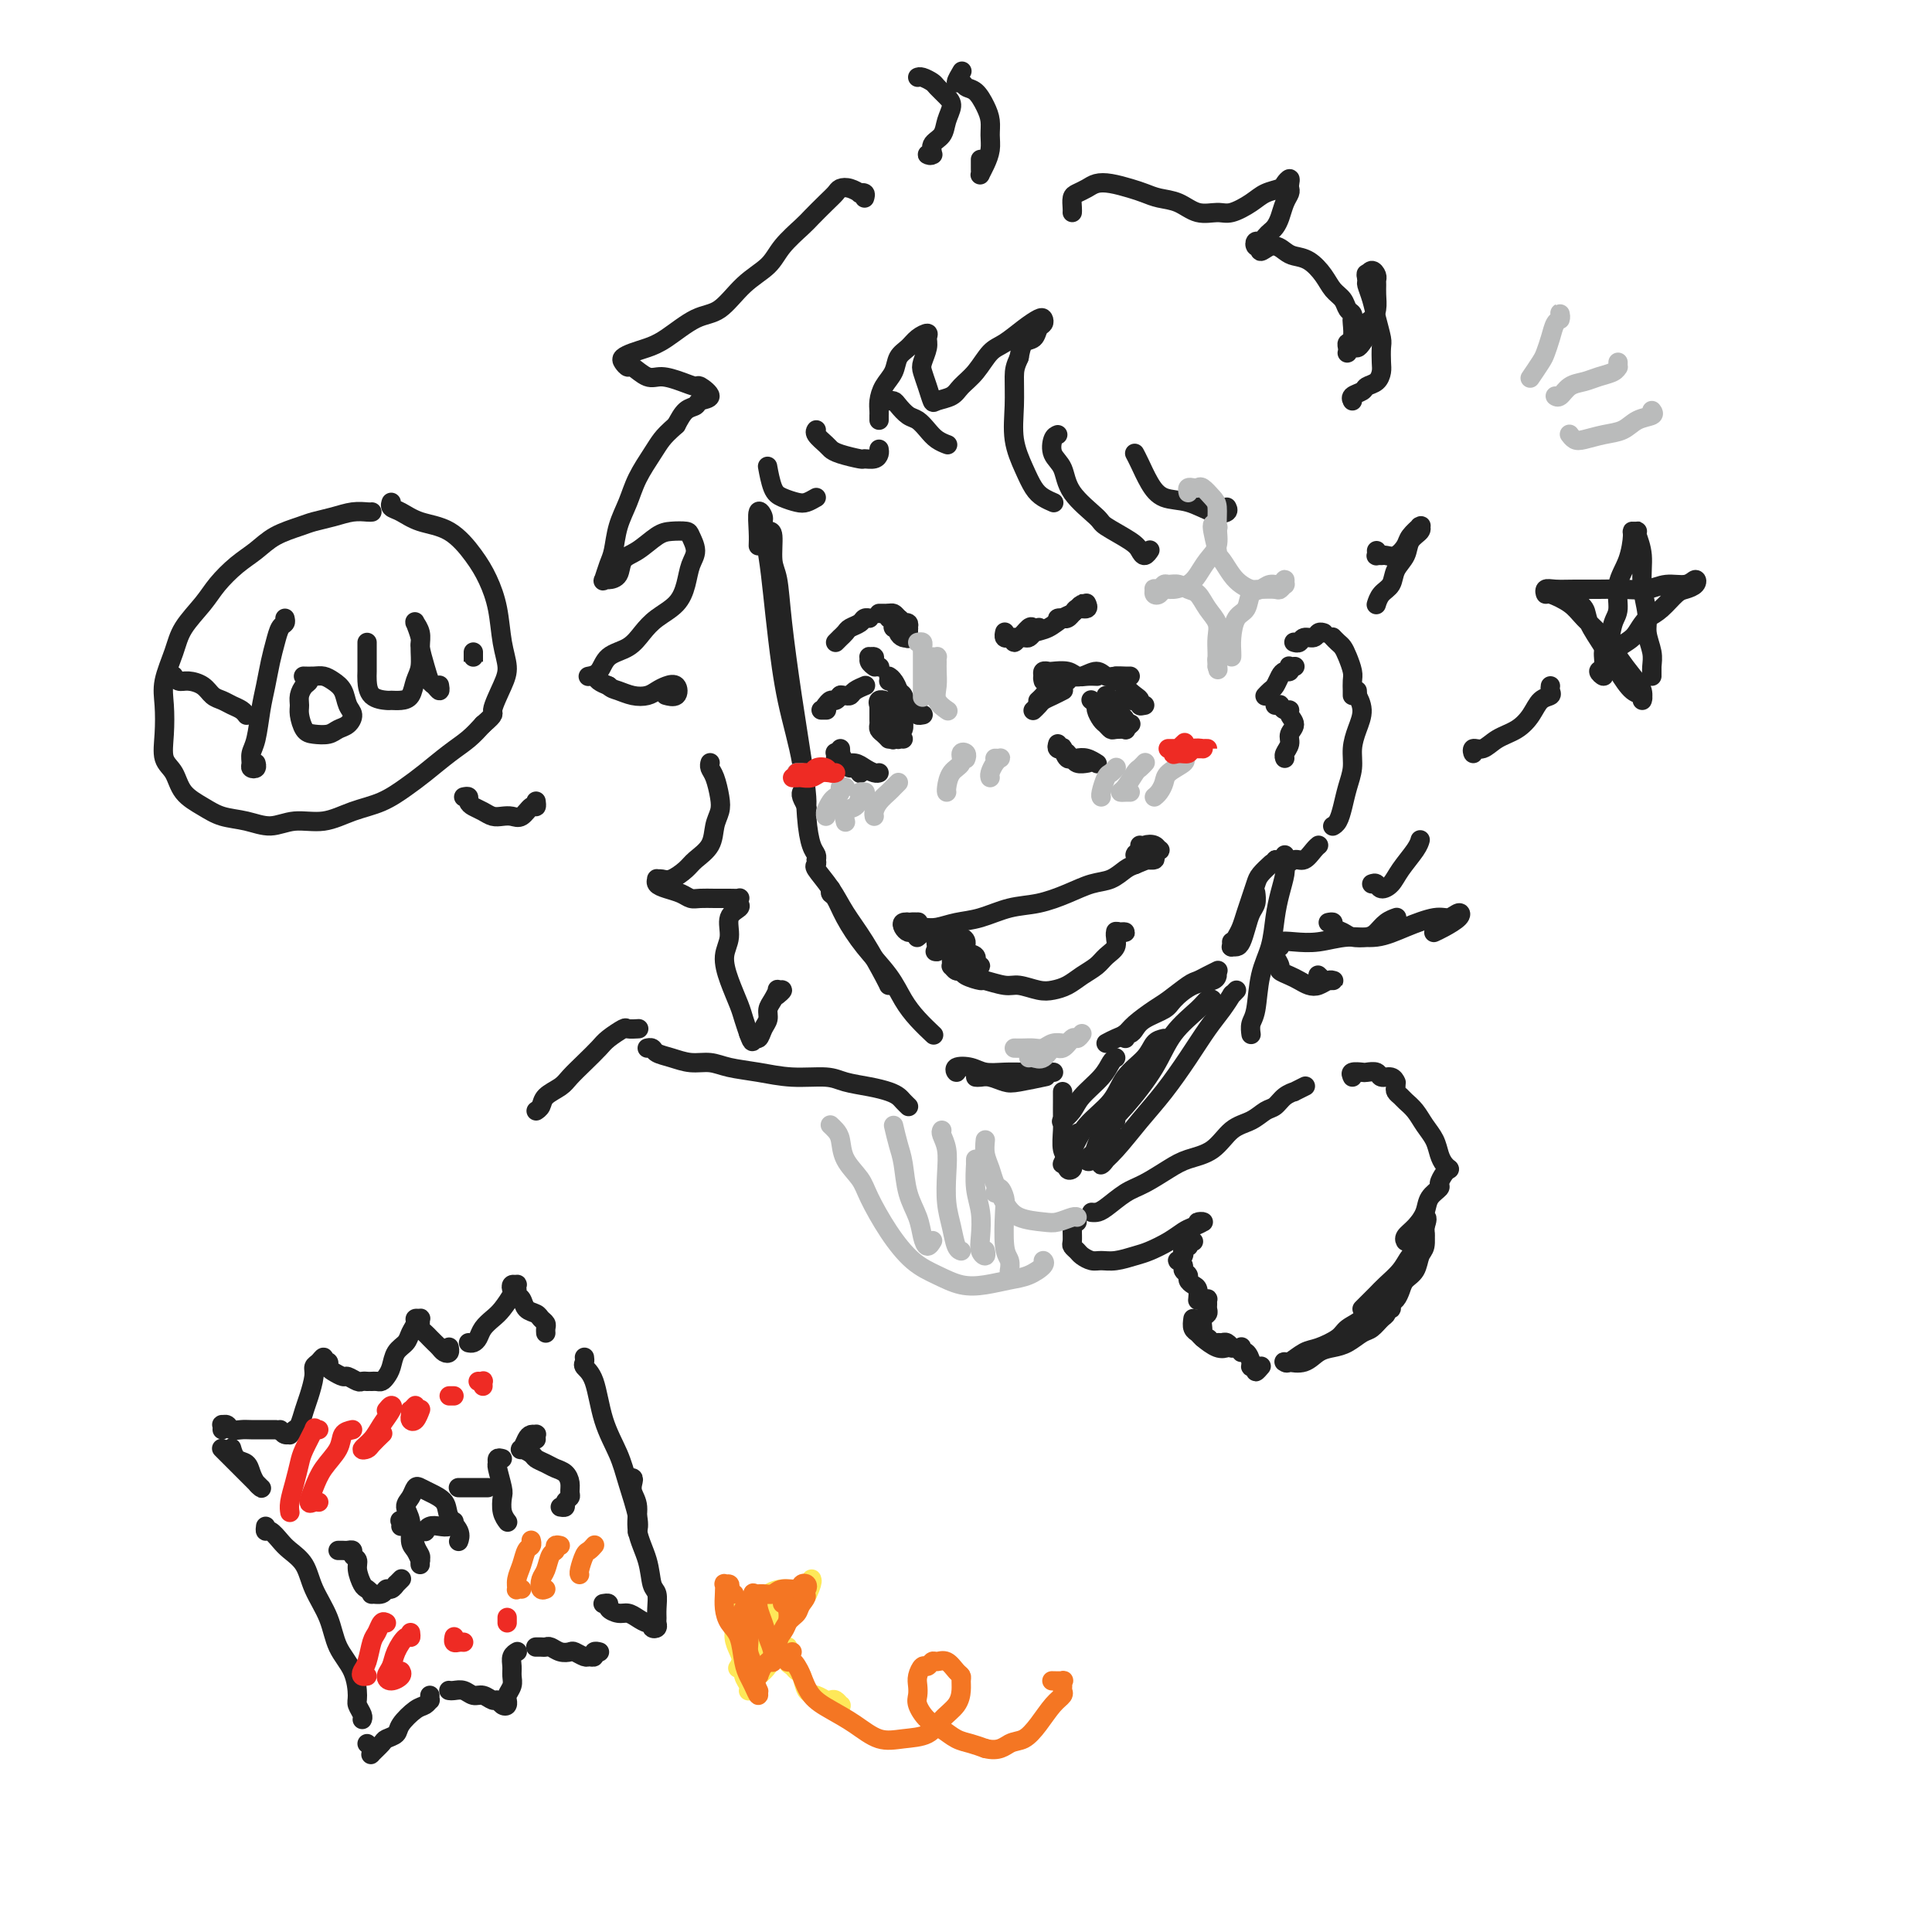 <svg viewBox='0 0 400 400' version='1.1' xmlns='http://www.w3.org/2000/svg' xmlns:xlink='http://www.w3.org/1999/xlink'><g fill='none' stroke='rgb(35,35,35)' stroke-width='4' stroke-linecap='round' stroke-linejoin='round'><path d='M159,110c0.448,-0.069 0.896,-0.138 1,1c0.104,1.138 -0.137,3.484 0,5c0.137,1.516 0.654,2.203 1,4c0.346,1.797 0.523,4.705 1,9c0.477,4.295 1.253,9.976 2,15c0.747,5.024 1.464,9.392 2,13c0.536,3.608 0.890,6.455 1,8c0.110,1.545 -0.023,1.787 0,2c0.023,0.213 0.202,0.397 0,0c-0.202,-0.397 -0.785,-1.376 -1,-2c-0.215,-0.624 -0.061,-0.893 0,-1c0.061,-0.107 0.031,-0.054 0,0'/><path d='M157,113c0.032,-0.791 0.064,-1.583 0,-3c-0.064,-1.417 -0.224,-3.460 0,-4c0.224,-0.540 0.833,0.421 1,1c0.167,0.579 -0.108,0.774 0,2c0.108,1.226 0.600,3.481 1,6c0.400,2.519 0.709,5.302 1,8c0.291,2.698 0.564,5.311 1,9c0.436,3.689 1.035,8.455 2,13c0.965,4.545 2.297,8.868 3,13c0.703,4.132 0.777,8.074 1,11c0.223,2.926 0.596,4.836 1,6c0.404,1.164 0.840,1.583 1,2c0.160,0.417 0.046,0.834 0,1c-0.046,0.166 -0.023,0.083 0,0'/><path d='M169,178c0.073,0.399 0.146,0.799 0,1c-0.146,0.201 -0.512,0.204 0,1c0.512,0.796 1.903,2.385 3,4c1.097,1.615 1.902,3.256 3,5c1.098,1.744 2.490,3.591 4,6c1.510,2.409 3.137,5.379 4,7c0.863,1.621 0.961,1.892 1,2c0.039,0.108 0.020,0.054 0,0'/><path d='M172,184c-0.076,0.393 -0.151,0.785 0,1c0.151,0.215 0.529,0.251 1,1c0.471,0.749 1.035,2.209 2,4c0.965,1.791 2.333,3.913 4,6c1.667,2.087 3.635,4.139 5,6c1.365,1.861 2.129,3.530 3,5c0.871,1.470 1.850,2.742 3,4c1.150,1.258 2.471,2.502 3,3c0.529,0.498 0.264,0.249 0,0'/><path d='M202,223c0.274,0.028 0.547,0.056 1,0c0.453,-0.056 1.085,-0.197 2,0c0.915,0.197 2.111,0.733 3,1c0.889,0.267 1.470,0.264 3,0c1.530,-0.264 4.009,-0.790 5,-1c0.991,-0.210 0.496,-0.105 0,0'/><path d='M198,221c0.074,0.528 0.147,1.056 0,1c-0.147,-0.056 -0.515,-0.694 0,-1c0.515,-0.306 1.913,-0.278 3,0c1.087,0.278 1.864,0.807 3,1c1.136,0.193 2.630,0.052 4,0c1.370,-0.052 2.615,-0.014 4,0c1.385,0.014 2.911,0.004 4,0c1.089,-0.004 1.740,-0.001 2,0c0.260,0.001 0.130,0.001 0,0'/><path d='M233,215c-0.091,-0.440 -0.182,-0.881 0,-1c0.182,-0.119 0.638,0.083 1,0c0.362,-0.083 0.630,-0.449 1,-1c0.370,-0.551 0.841,-1.285 2,-2c1.159,-0.715 3.004,-1.411 4,-2c0.996,-0.589 1.143,-1.072 2,-2c0.857,-0.928 2.426,-2.300 4,-3c1.574,-0.700 3.155,-0.727 4,-1c0.845,-0.273 0.956,-0.792 1,-1c0.044,-0.208 0.022,-0.104 0,0'/><path d='M229,216c0.651,-0.348 1.303,-0.697 2,-1c0.697,-0.303 1.440,-0.561 2,-1c0.560,-0.439 0.937,-1.059 2,-2c1.063,-0.941 2.812,-2.202 4,-3c1.188,-0.798 1.814,-1.132 3,-2c1.186,-0.868 2.931,-2.271 4,-3c1.069,-0.729 1.462,-0.783 2,-1c0.538,-0.217 1.222,-0.597 2,-1c0.778,-0.403 1.651,-0.829 2,-1c0.349,-0.171 0.175,-0.085 0,0'/><path d='M255,196c0.334,-0.691 0.667,-1.382 1,-2c0.333,-0.618 0.665,-1.162 1,-2c0.335,-0.838 0.671,-1.969 1,-3c0.329,-1.031 0.649,-1.961 1,-3c0.351,-1.039 0.733,-2.186 1,-3c0.267,-0.814 0.418,-1.296 1,-2c0.582,-0.704 1.595,-1.630 2,-2c0.405,-0.370 0.203,-0.185 0,0'/><path d='M255,195c0.024,0.426 0.048,0.852 0,1c-0.048,0.148 -0.168,0.020 0,0c0.168,-0.020 0.623,0.070 1,0c0.377,-0.070 0.675,-0.299 1,-1c0.325,-0.701 0.675,-1.873 1,-3c0.325,-1.127 0.623,-2.209 1,-3c0.377,-0.791 0.832,-1.290 1,-2c0.168,-0.710 0.048,-1.631 0,-2c-0.048,-0.369 -0.024,-0.184 0,0'/><path d='M268,133c-0.098,-0.033 -0.195,-0.065 0,0c0.195,0.065 0.683,0.228 1,0c0.317,-0.228 0.463,-0.846 1,-1c0.537,-0.154 1.464,0.155 2,0c0.536,-0.155 0.680,-0.773 1,-1c0.320,-0.227 0.817,-0.061 1,0c0.183,0.061 0.052,0.017 0,0c-0.052,-0.017 -0.026,-0.009 0,0'/><path d='M276,132c-0.089,-0.094 -0.178,-0.187 0,0c0.178,0.187 0.622,0.655 1,1c0.378,0.345 0.690,0.568 1,1c0.310,0.432 0.619,1.072 1,2c0.381,0.928 0.834,2.144 1,3c0.166,0.856 0.044,1.353 0,2c-0.044,0.647 -0.012,1.443 0,2c0.012,0.557 0.003,0.873 0,1c-0.003,0.127 -0.002,0.063 0,0'/><path d='M281,143c0.036,0.488 0.072,0.976 0,1c-0.072,0.024 -0.253,-0.416 0,0c0.253,0.416 0.941,1.689 1,3c0.059,1.311 -0.509,2.661 -1,4c-0.491,1.339 -0.905,2.667 -1,4c-0.095,1.333 0.128,2.673 0,4c-0.128,1.327 -0.609,2.643 -1,4c-0.391,1.357 -0.693,2.756 -1,4c-0.307,1.244 -0.618,2.333 -1,3c-0.382,0.667 -0.834,0.910 -1,1c-0.166,0.090 -0.048,0.026 0,0c0.048,-0.026 0.024,-0.013 0,0'/><path d='M266,177c-0.278,0.425 -0.556,0.851 -1,1c-0.444,0.149 -1.055,0.022 -1,0c0.055,-0.022 0.777,0.063 1,0c0.223,-0.063 -0.053,-0.272 0,0c0.053,0.272 0.435,1.026 1,1c0.565,-0.026 1.314,-0.830 2,-1c0.686,-0.170 1.307,0.295 2,0c0.693,-0.295 1.456,-1.349 2,-2c0.544,-0.651 0.870,-0.900 1,-1c0.130,-0.100 0.065,-0.050 0,0'/><path d='M171,147c-0.533,0.000 -1.067,0.000 -1,0c0.067,0.000 0.733,0.000 1,0c0.267,0.000 0.133,0.000 0,0'/><path d='M171,146c0.024,-0.033 0.049,-0.065 0,0c-0.049,0.065 -0.171,0.228 0,0c0.171,-0.228 0.634,-0.846 1,-1c0.366,-0.154 0.634,0.154 1,0c0.366,-0.154 0.829,-0.772 1,-1c0.171,-0.228 0.049,-0.065 0,0c-0.049,0.065 -0.024,0.033 0,0'/><path d='M174,144c-0.087,0.006 -0.174,0.012 0,0c0.174,-0.012 0.607,-0.042 1,0c0.393,0.042 0.744,0.156 1,0c0.256,-0.156 0.415,-0.580 1,-1c0.585,-0.420 1.596,-0.834 2,-1c0.404,-0.166 0.202,-0.083 0,0'/><path d='M184,141c0.310,-0.196 0.619,-0.393 1,0c0.381,0.393 0.833,1.375 1,2c0.167,0.625 0.048,0.893 0,1c-0.048,0.107 -0.024,0.054 0,0'/><path d='M184,140c0.336,0.212 0.672,0.424 1,1c0.328,0.576 0.647,1.517 1,2c0.353,0.483 0.739,0.508 1,1c0.261,0.492 0.396,1.452 1,2c0.604,0.548 1.677,0.683 2,1c0.323,0.317 -0.105,0.816 0,1c0.105,0.184 0.744,0.053 1,0c0.256,-0.053 0.128,-0.026 0,0'/><path d='M182,138c0.122,0.082 0.243,0.165 0,0c-0.243,-0.165 -0.851,-0.577 -1,-1c-0.149,-0.423 0.160,-0.856 0,-1c-0.160,-0.144 -0.789,0.000 -1,0c-0.211,0.000 -0.005,-0.144 0,0c0.005,0.144 -0.191,0.577 0,1c0.191,0.423 0.769,0.835 1,1c0.231,0.165 0.116,0.082 0,0'/><path d='M214,147c-0.095,0.089 -0.190,0.178 0,0c0.190,-0.178 0.664,-0.622 1,-1c0.336,-0.378 0.533,-0.689 1,-1c0.467,-0.311 1.203,-0.622 2,-1c0.797,-0.378 1.656,-0.822 2,-1c0.344,-0.178 0.172,-0.089 0,0'/><path d='M215,145c-0.098,0.089 -0.195,0.177 0,0c0.195,-0.177 0.683,-0.621 1,-1c0.317,-0.379 0.463,-0.694 1,-1c0.537,-0.306 1.464,-0.604 2,-1c0.536,-0.396 0.680,-0.890 1,-1c0.320,-0.110 0.817,0.163 1,0c0.183,-0.163 0.052,-0.761 0,-1c-0.052,-0.239 -0.026,-0.120 0,0'/><path d='M216,140c-0.104,-0.420 -0.208,-0.841 0,-1c0.208,-0.159 0.727,-0.057 1,0c0.273,0.057 0.301,0.068 1,0c0.699,-0.068 2.068,-0.214 3,0c0.932,0.214 1.427,0.789 2,1c0.573,0.211 1.226,0.056 2,0c0.774,-0.056 1.670,-0.015 2,0c0.330,0.015 0.094,0.004 0,0c-0.094,-0.004 -0.047,-0.002 0,0'/><path d='M216,141c-0.102,-0.422 -0.205,-0.844 0,-1c0.205,-0.156 0.716,-0.047 1,0c0.284,0.047 0.341,0.030 1,0c0.659,-0.030 1.920,-0.075 3,0c1.080,0.075 1.981,0.269 3,0c1.019,-0.269 2.158,-1.000 3,-1c0.842,0.000 1.389,0.732 2,1c0.611,0.268 1.288,0.072 2,0c0.712,-0.072 1.461,-0.019 2,0c0.539,0.019 0.868,0.006 1,0c0.132,-0.006 0.066,-0.003 0,0'/><path d='M231,140c-0.240,0.438 -0.481,0.877 0,1c0.481,0.123 1.683,-0.068 2,0c0.317,0.068 -0.251,0.397 0,1c0.251,0.603 1.321,1.482 2,2c0.679,0.518 0.965,0.675 1,1c0.035,0.325 -0.183,0.818 0,1c0.183,0.182 0.767,0.052 1,0c0.233,-0.052 0.117,-0.026 0,0'/><path d='M233,142c-0.007,-0.092 -0.013,-0.183 0,0c0.013,0.183 0.046,0.641 0,1c-0.046,0.359 -0.170,0.618 0,1c0.170,0.382 0.633,0.886 1,1c0.367,0.114 0.637,-0.162 1,0c0.363,0.162 0.818,0.760 1,1c0.182,0.240 0.091,0.120 0,0'/><path d='M182,146c-0.000,0.477 -0.001,0.954 0,1c0.001,0.046 0.003,-0.339 0,0c-0.003,0.339 -0.011,1.401 0,2c0.011,0.599 0.042,0.735 0,1c-0.042,0.265 -0.155,0.659 0,1c0.155,0.341 0.580,0.630 1,1c0.420,0.370 0.834,0.820 1,1c0.166,0.180 0.083,0.090 0,0'/><path d='M185,146c-0.000,-0.095 -0.000,-0.191 0,0c0.000,0.191 0.000,0.667 0,1c-0.000,0.333 -0.001,0.521 0,1c0.001,0.479 0.004,1.249 0,2c-0.004,0.751 -0.015,1.483 0,2c0.015,0.517 0.056,0.819 0,1c-0.056,0.181 -0.207,0.241 0,0c0.207,-0.241 0.774,-0.783 1,-1c0.226,-0.217 0.113,-0.108 0,0'/><path d='M187,148c0.008,-0.059 0.017,-0.117 0,0c-0.017,0.117 -0.058,0.410 0,1c0.058,0.590 0.215,1.479 0,2c-0.215,0.521 -0.804,0.676 -1,1c-0.196,0.324 -0.001,0.819 0,1c0.001,0.181 -0.192,0.049 0,0c0.192,-0.049 0.769,-0.014 1,0c0.231,0.014 0.115,0.007 0,0'/><path d='M226,145c0.032,0.026 0.064,0.052 0,0c-0.064,-0.052 -0.225,-0.183 0,0c0.225,0.183 0.834,0.680 1,1c0.166,0.320 -0.112,0.464 0,1c0.112,0.536 0.612,1.464 1,2c0.388,0.536 0.663,0.681 1,1c0.337,0.319 0.735,0.814 1,1c0.265,0.186 0.397,0.064 1,0c0.603,-0.064 1.677,-0.069 2,0c0.323,0.069 -0.105,0.211 0,0c0.105,-0.211 0.744,-0.775 1,-1c0.256,-0.225 0.128,-0.113 0,0'/><path d='M229,144c0.447,0.333 0.894,0.666 1,1c0.106,0.334 -0.129,0.667 0,1c0.129,0.333 0.623,0.664 1,1c0.377,0.336 0.637,0.678 1,1c0.363,0.322 0.828,0.625 1,1c0.172,0.375 0.049,0.821 0,1c-0.049,0.179 -0.025,0.089 0,0'/><path d='M183,146c-0.393,0.113 -0.786,0.226 -1,0c-0.214,-0.226 -0.250,-0.792 0,-1c0.250,-0.208 0.786,-0.060 1,0c0.214,0.060 0.107,0.030 0,0'/><path d='M173,133c0.449,-0.446 0.898,-0.893 1,-1c0.102,-0.107 -0.142,0.125 0,0c0.142,-0.125 0.669,-0.608 1,-1c0.331,-0.392 0.467,-0.693 1,-1c0.533,-0.307 1.462,-0.618 2,-1c0.538,-0.382 0.683,-0.834 1,-1c0.317,-0.166 0.805,-0.048 1,0c0.195,0.048 0.098,0.024 0,0'/><path d='M182,127c0.334,-0.006 0.668,-0.012 1,0c0.332,0.012 0.662,0.041 1,0c0.338,-0.041 0.683,-0.151 1,0c0.317,0.151 0.607,0.562 1,1c0.393,0.438 0.890,0.902 1,1c0.110,0.098 -0.166,-0.170 0,0c0.166,0.170 0.776,0.776 1,1c0.224,0.224 0.064,0.064 0,0c-0.064,-0.064 -0.032,-0.032 0,0'/><path d='M188,130c0.120,-0.414 0.240,-0.828 0,-1c-0.240,-0.172 -0.838,-0.104 -1,0c-0.162,0.104 0.114,0.242 0,0c-0.114,-0.242 -0.616,-0.865 -1,-1c-0.384,-0.135 -0.650,0.216 -1,0c-0.350,-0.216 -0.785,-1.001 -1,-1c-0.215,0.001 -0.212,0.787 0,1c0.212,0.213 0.631,-0.146 1,0c0.369,0.146 0.687,0.795 1,1c0.313,0.205 0.620,-0.036 1,0c0.380,0.036 0.831,0.350 1,1c0.169,0.650 0.055,1.636 0,2c-0.055,0.364 -0.052,0.108 0,0c0.052,-0.108 0.154,-0.066 0,0c-0.154,0.066 -0.563,0.158 -1,0c-0.437,-0.158 -0.903,-0.564 -1,-1c-0.097,-0.436 0.174,-0.901 0,-1c-0.174,-0.099 -0.792,0.170 -1,0c-0.208,-0.170 -0.004,-0.777 0,-1c0.004,-0.223 -0.191,-0.060 0,0c0.191,0.060 0.769,0.017 1,0c0.231,-0.017 0.116,-0.009 0,0'/><path d='M208,131c0.026,-0.113 0.052,-0.227 0,0c-0.052,0.227 -0.183,0.794 0,1c0.183,0.206 0.679,0.053 1,0c0.321,-0.053 0.468,-0.004 1,0c0.532,0.004 1.450,-0.038 2,0c0.550,0.038 0.733,0.154 1,0c0.267,-0.154 0.620,-0.579 1,-1c0.380,-0.421 0.789,-0.837 1,-1c0.211,-0.163 0.225,-0.073 0,0c-0.225,0.073 -0.688,0.130 -1,0c-0.312,-0.130 -0.473,-0.445 -1,0c-0.527,0.445 -1.421,1.651 -2,2c-0.579,0.349 -0.844,-0.158 -1,0c-0.156,0.158 -0.205,0.983 0,1c0.205,0.017 0.663,-0.773 1,-1c0.337,-0.227 0.552,0.108 1,0c0.448,-0.108 1.128,-0.658 2,-1c0.872,-0.342 1.937,-0.474 3,-1c1.063,-0.526 2.124,-1.445 3,-2c0.876,-0.555 1.565,-0.748 2,-1c0.435,-0.252 0.614,-0.565 1,-1c0.386,-0.435 0.980,-0.993 1,-1c0.020,-0.007 -0.533,0.538 -1,1c-0.467,0.462 -0.847,0.842 -1,1c-0.153,0.158 -0.080,0.095 0,0c0.080,-0.095 0.166,-0.221 0,0c-0.166,0.221 -0.583,0.790 -1,1c-0.417,0.210 -0.833,0.060 -1,0c-0.167,-0.060 -0.083,-0.030 0,0'/><path d='M220,128c-0.759,0.313 -1.158,0.094 -1,0c0.158,-0.094 0.873,-0.063 1,0c0.127,0.063 -0.334,0.157 0,0c0.334,-0.157 1.462,-0.564 2,-1c0.538,-0.436 0.484,-0.900 1,-1c0.516,-0.100 1.600,0.165 2,0c0.400,-0.165 0.114,-0.762 0,-1c-0.114,-0.238 -0.057,-0.119 0,0'/><path d='M174,155c0.024,0.475 0.048,0.949 0,1c-0.048,0.051 -0.167,-0.322 0,0c0.167,0.322 0.619,1.341 1,2c0.381,0.659 0.690,0.960 1,1c0.310,0.040 0.622,-0.182 1,0c0.378,0.182 0.822,0.766 1,1c0.178,0.234 0.089,0.117 0,0'/><path d='M173,157c-0.007,0.107 -0.014,0.215 0,0c0.014,-0.215 0.048,-0.752 0,-1c-0.048,-0.248 -0.179,-0.207 0,0c0.179,0.207 0.667,0.581 1,1c0.333,0.419 0.510,0.883 1,1c0.490,0.117 1.294,-0.112 2,0c0.706,0.112 1.313,0.566 2,1c0.687,0.434 1.454,0.848 2,1c0.546,0.152 0.870,0.044 1,0c0.130,-0.044 0.065,-0.022 0,0'/><path d='M219,154c-0.119,0.406 -0.239,0.812 0,1c0.239,0.188 0.836,0.159 1,0c0.164,-0.159 -0.106,-0.449 0,0c0.106,0.449 0.589,1.637 1,2c0.411,0.363 0.751,-0.099 1,0c0.249,0.099 0.407,0.758 1,1c0.593,0.242 1.621,0.065 2,0c0.379,-0.065 0.108,-0.019 0,0c-0.108,0.019 -0.054,0.009 0,0'/><path d='M221,156c-0.095,-0.111 -0.190,-0.222 0,0c0.190,0.222 0.664,0.778 1,1c0.336,0.222 0.533,0.111 1,0c0.467,-0.111 1.203,-0.222 2,0c0.797,0.222 1.656,0.778 2,1c0.344,0.222 0.172,0.111 0,0'/><path d='M190,194c-0.104,0.081 -0.208,0.161 0,0c0.208,-0.161 0.727,-0.565 1,-1c0.273,-0.435 0.298,-0.901 0,-1c-0.298,-0.099 -0.921,0.169 -1,0c-0.079,-0.169 0.384,-0.775 0,-1c-0.384,-0.225 -1.617,-0.071 -2,0c-0.383,0.071 0.082,0.057 0,0c-0.082,-0.057 -0.713,-0.158 -1,0c-0.287,0.158 -0.231,0.574 0,1c0.231,0.426 0.637,0.861 1,1c0.363,0.139 0.681,-0.019 1,0c0.319,0.019 0.637,0.215 1,0c0.363,-0.215 0.769,-0.842 1,-1c0.231,-0.158 0.286,0.153 0,0c-0.286,-0.153 -0.913,-0.769 -1,-1c-0.087,-0.231 0.367,-0.076 0,0c-0.367,0.076 -1.553,0.073 -2,0c-0.447,-0.073 -0.154,-0.215 0,0c0.154,0.215 0.168,0.786 0,1c-0.168,0.214 -0.518,0.069 0,0c0.518,-0.069 1.904,-0.064 3,0c1.096,0.064 1.901,0.187 3,0c1.099,-0.187 2.491,-0.683 4,-1c1.509,-0.317 3.134,-0.456 5,-1c1.866,-0.544 3.973,-1.493 6,-2c2.027,-0.507 3.975,-0.573 6,-1c2.025,-0.427 4.128,-1.214 6,-2c1.872,-0.786 3.512,-1.572 5,-2c1.488,-0.428 2.824,-0.500 4,-1c1.176,-0.500 2.193,-1.429 3,-2c0.807,-0.571 1.403,-0.786 2,-1'/><path d='M235,179c5.345,-2.095 2.708,-1.833 2,-2c-0.708,-0.167 0.512,-0.762 1,-1c0.488,-0.238 0.244,-0.119 0,0'/><path d='M236,175c0.140,0.340 0.280,0.680 0,1c-0.280,0.320 -0.980,0.619 -1,1c-0.020,0.381 0.639,0.844 1,1c0.361,0.156 0.423,0.004 1,0c0.577,-0.004 1.669,0.139 2,0c0.331,-0.139 -0.100,-0.560 0,-1c0.100,-0.440 0.730,-0.900 1,-1c0.270,-0.100 0.178,0.159 0,0c-0.178,-0.159 -0.444,-0.736 -1,-1c-0.556,-0.264 -1.403,-0.214 -2,0c-0.597,0.214 -0.943,0.594 -1,1c-0.057,0.406 0.177,0.840 0,1c-0.177,0.160 -0.765,0.046 -1,0c-0.235,-0.046 -0.118,-0.023 0,0'/><path d='M197,198c0.002,0.455 0.003,0.911 0,1c-0.003,0.089 -0.011,-0.187 0,0c0.011,0.187 0.042,0.837 0,1c-0.042,0.163 -0.158,-0.163 0,0c0.158,0.163 0.589,0.813 1,1c0.411,0.187 0.803,-0.089 1,0c0.197,0.089 0.201,0.545 1,1c0.799,0.455 2.395,0.910 3,1c0.605,0.090 0.220,-0.186 1,0c0.780,0.186 2.726,0.832 4,1c1.274,0.168 1.877,-0.143 3,0c1.123,0.143 2.766,0.740 4,1c1.234,0.260 2.059,0.183 3,0c0.941,-0.183 1.997,-0.471 3,-1c1.003,-0.529 1.953,-1.297 3,-2c1.047,-0.703 2.192,-1.341 3,-2c0.808,-0.659 1.279,-1.340 2,-2c0.721,-0.660 1.693,-1.301 2,-2c0.307,-0.699 -0.051,-1.457 0,-2c0.051,-0.543 0.511,-0.873 1,-1c0.489,-0.127 1.007,-0.052 1,0c-0.007,0.052 -0.538,0.080 -1,0c-0.462,-0.080 -0.856,-0.269 -1,0c-0.144,0.269 -0.039,0.995 0,1c0.039,0.005 0.011,-0.713 0,-1c-0.011,-0.287 -0.006,-0.144 0,0'/><path d='M199,194c-0.130,-0.056 -0.261,-0.113 0,0c0.261,0.113 0.912,0.394 1,1c0.088,0.606 -0.387,1.535 0,2c0.387,0.465 1.635,0.466 2,1c0.365,0.534 -0.154,1.600 0,2c0.154,0.400 0.980,0.133 1,0c0.020,-0.133 -0.767,-0.133 -1,0c-0.233,0.133 0.088,0.400 0,0c-0.088,-0.400 -0.583,-1.466 -1,-2c-0.417,-0.534 -0.754,-0.537 -1,-1c-0.246,-0.463 -0.402,-1.385 -1,-2c-0.598,-0.615 -1.640,-0.922 -2,-1c-0.360,-0.078 -0.040,0.074 0,0c0.040,-0.074 -0.199,-0.374 0,0c0.199,0.374 0.838,1.420 1,2c0.162,0.580 -0.152,0.692 0,1c0.152,0.308 0.770,0.812 1,1c0.230,0.188 0.072,0.060 0,0c-0.072,-0.060 -0.060,-0.053 0,0c0.060,0.053 0.166,0.153 0,0c-0.166,-0.153 -0.605,-0.559 -1,-1c-0.395,-0.441 -0.747,-0.917 -1,-1c-0.253,-0.083 -0.408,0.225 -1,0c-0.592,-0.225 -1.623,-0.985 -2,-1c-0.377,-0.015 -0.101,0.714 0,1c0.101,0.286 0.027,0.128 0,0c-0.027,-0.128 -0.007,-0.227 0,0c0.007,0.227 0.002,0.779 0,1c-0.002,0.221 -0.001,0.110 0,0'/><path d='M194,197c-0.667,0.000 -0.333,0.000 0,0'/><path d='M268,138c-0.030,0.002 -0.060,0.005 0,0c0.060,-0.005 0.209,-0.016 0,0c-0.209,0.016 -0.777,0.059 -1,0c-0.223,-0.059 -0.101,-0.219 0,0c0.101,0.219 0.182,0.818 0,1c-0.182,0.182 -0.627,-0.053 -1,0c-0.373,0.053 -0.675,0.393 -1,1c-0.325,0.607 -0.675,1.482 -1,2c-0.325,0.518 -0.626,0.678 -1,1c-0.374,0.322 -0.821,0.806 -1,1c-0.179,0.194 -0.089,0.097 0,0'/><path d='M264,146c0.444,0.032 0.888,0.063 1,0c0.112,-0.063 -0.109,-0.221 0,0c0.109,0.221 0.547,0.822 1,1c0.453,0.178 0.921,-0.066 1,0c0.079,0.066 -0.231,0.441 0,1c0.231,0.559 1.004,1.302 1,2c-0.004,0.698 -0.786,1.350 -1,2c-0.214,0.650 0.138,1.298 0,2c-0.138,0.702 -0.768,1.458 -1,2c-0.232,0.542 -0.066,0.869 0,1c0.066,0.131 0.033,0.065 0,0'/><path d='M179,41c0.126,-0.415 0.251,-0.830 0,-1c-0.251,-0.170 -0.879,-0.096 -1,0c-0.121,0.096 0.264,0.213 0,0c-0.264,-0.213 -1.177,-0.754 -2,-1c-0.823,-0.246 -1.555,-0.195 -2,0c-0.445,0.195 -0.602,0.533 -1,1c-0.398,0.467 -1.039,1.062 -2,2c-0.961,0.938 -2.244,2.219 -3,3c-0.756,0.781 -0.984,1.060 -2,2c-1.016,0.940 -2.818,2.539 -4,4c-1.182,1.461 -1.744,2.783 -3,4c-1.256,1.217 -3.207,2.329 -5,4c-1.793,1.671 -3.428,3.901 -5,5c-1.572,1.099 -3.080,1.068 -5,2c-1.920,0.932 -4.253,2.827 -6,4c-1.747,1.173 -2.910,1.625 -4,2c-1.090,0.375 -2.109,0.673 -3,1c-0.891,0.327 -1.655,0.684 -2,1c-0.345,0.316 -0.270,0.592 0,1c0.270,0.408 0.736,0.949 1,1c0.264,0.051 0.327,-0.389 1,0c0.673,0.389 1.957,1.605 3,2c1.043,0.395 1.844,-0.031 3,0c1.156,0.031 2.667,0.519 4,1c1.333,0.481 2.488,0.955 3,1c0.512,0.045 0.380,-0.340 1,0c0.620,0.340 1.992,1.406 2,2c0.008,0.594 -1.348,0.716 -2,1c-0.652,0.284 -0.599,0.730 -1,1c-0.401,0.270 -1.258,0.363 -2,1c-0.742,0.637 -1.371,1.819 -2,3'/><path d='M140,88c-1.683,1.490 -2.391,2.214 -3,3c-0.609,0.786 -1.119,1.635 -2,3c-0.881,1.365 -2.134,3.246 -3,5c-0.866,1.754 -1.346,3.381 -2,5c-0.654,1.619 -1.482,3.229 -2,5c-0.518,1.771 -0.725,3.704 -1,5c-0.275,1.296 -0.616,1.954 -1,3c-0.384,1.046 -0.809,2.481 -1,3c-0.191,0.519 -0.148,0.124 0,0c0.148,-0.124 0.403,0.023 1,0c0.597,-0.023 1.538,-0.216 2,-1c0.462,-0.784 0.446,-2.158 1,-3c0.554,-0.842 1.678,-1.153 3,-2c1.322,-0.847 2.842,-2.232 4,-3c1.158,-0.768 1.953,-0.919 3,-1c1.047,-0.081 2.344,-0.091 3,0c0.656,0.091 0.669,0.282 1,1c0.331,0.718 0.980,1.963 1,3c0.020,1.037 -0.589,1.866 -1,3c-0.411,1.134 -0.626,2.573 -1,4c-0.374,1.427 -0.909,2.842 -2,4c-1.091,1.158 -2.739,2.058 -4,3c-1.261,0.942 -2.135,1.927 -3,3c-0.865,1.073 -1.721,2.235 -3,3c-1.279,0.765 -2.981,1.132 -4,2c-1.019,0.868 -1.357,2.235 -2,3c-0.643,0.765 -1.592,0.926 -2,1c-0.408,0.074 -0.274,0.061 0,0c0.274,-0.061 0.689,-0.170 1,0c0.311,0.170 0.517,0.620 1,1c0.483,0.380 1.241,0.690 2,1'/><path d='M126,142c0.622,0.633 1.178,0.716 2,1c0.822,0.284 1.912,0.768 3,1c1.088,0.232 2.174,0.213 3,0c0.826,-0.213 1.391,-0.621 2,-1c0.609,-0.379 1.263,-0.729 2,-1c0.737,-0.271 1.558,-0.465 2,0c0.442,0.465 0.503,1.587 0,2c-0.503,0.413 -1.572,0.118 -2,0c-0.428,-0.118 -0.214,-0.059 0,0'/><path d='M147,158c0.023,-0.080 0.046,-0.160 0,0c-0.046,0.160 -0.159,0.558 0,1c0.159,0.442 0.592,0.926 1,2c0.408,1.074 0.793,2.739 1,4c0.207,1.261 0.236,2.119 0,3c-0.236,0.881 -0.738,1.785 -1,3c-0.262,1.215 -0.283,2.742 -1,4c-0.717,1.258 -2.129,2.246 -3,3c-0.871,0.754 -1.200,1.273 -2,2c-0.800,0.727 -2.072,1.662 -3,2c-0.928,0.338 -1.512,0.080 -2,0c-0.488,-0.080 -0.881,0.020 -1,0c-0.119,-0.020 0.037,-0.159 0,0c-0.037,0.159 -0.268,0.617 0,1c0.268,0.383 1.033,0.691 2,1c0.967,0.309 2.135,0.619 3,1c0.865,0.381 1.426,0.834 2,1c0.574,0.166 1.159,0.044 2,0c0.841,-0.044 1.938,-0.009 3,0c1.062,0.009 2.091,-0.009 3,0c0.909,0.009 1.700,0.045 2,0c0.300,-0.045 0.110,-0.172 0,0c-0.110,0.172 -0.139,0.642 0,1c0.139,0.358 0.446,0.604 0,1c-0.446,0.396 -1.643,0.942 -2,2c-0.357,1.058 0.128,2.628 0,4c-0.128,1.372 -0.869,2.544 -1,4c-0.131,1.456 0.346,3.194 1,5c0.654,1.806 1.484,3.678 2,5c0.516,1.322 0.719,2.092 1,3c0.281,0.908 0.641,1.954 1,3'/><path d='M155,214c0.951,2.676 0.828,1.366 1,1c0.172,-0.366 0.637,0.212 1,0c0.363,-0.212 0.623,-1.213 1,-2c0.377,-0.787 0.870,-1.359 1,-2c0.130,-0.641 -0.104,-1.350 0,-2c0.104,-0.650 0.546,-1.242 1,-2c0.454,-0.758 0.920,-1.681 1,-2c0.080,-0.319 -0.226,-0.034 0,0c0.226,0.034 0.984,-0.183 1,0c0.016,0.183 -0.710,0.767 -1,1c-0.290,0.233 -0.145,0.117 0,0'/><path d='M193,32c-0.040,-0.004 -0.079,-0.007 0,0c0.079,0.007 0.277,0.025 0,0c-0.277,-0.025 -1.028,-0.092 -1,0c0.028,0.092 0.835,0.344 1,0c0.165,-0.344 -0.311,-1.285 0,-2c0.311,-0.715 1.411,-1.203 2,-2c0.589,-0.797 0.667,-1.901 1,-3c0.333,-1.099 0.920,-2.193 1,-3c0.080,-0.807 -0.346,-1.326 -1,-2c-0.654,-0.674 -1.534,-1.501 -2,-2c-0.466,-0.499 -0.517,-0.670 -1,-1c-0.483,-0.330 -1.397,-0.821 -2,-1c-0.603,-0.179 -0.893,-0.048 -1,0c-0.107,0.048 -0.029,0.013 0,0c0.029,-0.013 0.008,-0.004 0,0c-0.008,0.004 -0.004,0.002 0,0'/><path d='M203,33c-0.006,0.743 -0.012,1.486 0,2c0.012,0.514 0.041,0.798 0,1c-0.041,0.202 -0.154,0.322 0,0c0.154,-0.322 0.575,-1.086 1,-2c0.425,-0.914 0.854,-1.979 1,-3c0.146,-1.021 0.008,-1.999 0,-3c-0.008,-1.001 0.115,-2.024 0,-3c-0.115,-0.976 -0.466,-1.906 -1,-3c-0.534,-1.094 -1.250,-2.353 -2,-3c-0.750,-0.647 -1.535,-0.682 -2,-1c-0.465,-0.318 -0.609,-0.920 -1,-1c-0.391,-0.080 -1.028,0.363 -1,0c0.028,-0.363 0.722,-1.532 1,-2c0.278,-0.468 0.139,-0.234 0,0'/><path d='M222,44c0.017,-0.220 0.034,-0.441 0,-1c-0.034,-0.559 -0.120,-1.457 0,-2c0.120,-0.543 0.448,-0.731 1,-1c0.552,-0.269 1.330,-0.619 2,-1c0.670,-0.381 1.231,-0.792 2,-1c0.769,-0.208 1.745,-0.212 3,0c1.255,0.212 2.789,0.639 4,1c1.211,0.361 2.099,0.657 3,1c0.901,0.343 1.815,0.735 3,1c1.185,0.265 2.642,0.405 4,1c1.358,0.595 2.617,1.645 4,2c1.383,0.355 2.889,0.015 4,0c1.111,-0.015 1.827,0.295 3,0c1.173,-0.295 2.801,-1.194 4,-2c1.199,-0.806 1.967,-1.520 3,-2c1.033,-0.480 2.329,-0.728 3,-1c0.671,-0.272 0.716,-0.568 1,-1c0.284,-0.432 0.805,-1.001 1,-1c0.195,0.001 0.063,0.570 0,1c-0.063,0.430 -0.058,0.721 0,1c0.058,0.279 0.170,0.547 0,1c-0.170,0.453 -0.623,1.091 -1,2c-0.377,0.909 -0.678,2.090 -1,3c-0.322,0.910 -0.664,1.549 -1,2c-0.336,0.451 -0.665,0.713 -1,1c-0.335,0.287 -0.674,0.599 -1,1c-0.326,0.401 -0.637,0.892 -1,1c-0.363,0.108 -0.778,-0.167 -1,0c-0.222,0.167 -0.252,0.776 0,1c0.252,0.224 0.786,0.064 1,0c0.214,-0.064 0.107,-0.032 0,0'/><path d='M261,51c-0.635,2.120 0.778,0.419 2,0c1.222,-0.419 2.252,0.444 3,1c0.748,0.556 1.212,0.806 2,1c0.788,0.194 1.898,0.332 3,1c1.102,0.668 2.194,1.867 3,3c0.806,1.133 1.326,2.202 2,3c0.674,0.798 1.501,1.325 2,2c0.499,0.675 0.671,1.498 1,2c0.329,0.502 0.817,0.684 1,1c0.183,0.316 0.063,0.767 0,1c-0.063,0.233 -0.070,0.248 0,1c0.070,0.752 0.215,2.240 0,3c-0.215,0.760 -0.790,0.793 -1,1c-0.210,0.207 -0.053,0.587 0,1c0.053,0.413 0.003,0.857 0,1c-0.003,0.143 0.040,-0.017 0,0c-0.040,0.017 -0.165,0.209 0,0c0.165,-0.209 0.618,-0.819 1,-1c0.382,-0.181 0.694,0.068 1,0c0.306,-0.068 0.608,-0.454 1,-1c0.392,-0.546 0.876,-1.252 1,-2c0.124,-0.748 -0.110,-1.538 0,-2c0.110,-0.462 0.565,-0.596 1,-1c0.435,-0.404 0.849,-1.077 1,-2c0.151,-0.923 0.038,-2.094 0,-3c-0.038,-0.906 0.000,-1.545 0,-2c-0.000,-0.455 -0.039,-0.724 0,-1c0.039,-0.276 0.155,-0.559 0,-1c-0.155,-0.441 -0.580,-1.042 -1,-1c-0.420,0.042 -0.834,0.726 -1,1c-0.166,0.274 -0.083,0.137 0,0'/><path d='M283,57c-0.296,-0.881 -0.037,0.415 0,1c0.037,0.585 -0.148,0.459 0,1c0.148,0.541 0.628,1.748 1,3c0.372,1.252 0.636,2.548 1,4c0.364,1.452 0.828,3.061 1,4c0.172,0.939 0.053,1.207 0,2c-0.053,0.793 -0.040,2.110 0,3c0.040,0.890 0.108,1.351 0,2c-0.108,0.649 -0.393,1.484 -1,2c-0.607,0.516 -1.536,0.713 -2,1c-0.464,0.287 -0.465,0.665 -1,1c-0.535,0.335 -1.606,0.629 -2,1c-0.394,0.371 -0.113,0.820 0,1c0.113,0.180 0.056,0.090 0,0'/><path d='M285,114c0.025,0.424 0.051,0.847 0,1c-0.051,0.153 -0.178,0.035 0,0c0.178,-0.035 0.662,0.013 1,0c0.338,-0.013 0.529,-0.088 1,0c0.471,0.088 1.223,0.339 2,0c0.777,-0.339 1.581,-1.268 2,-2c0.419,-0.732 0.454,-1.265 1,-2c0.546,-0.735 1.603,-1.670 2,-2c0.397,-0.330 0.133,-0.055 0,0c-0.133,0.055 -0.134,-0.110 0,0c0.134,0.110 0.402,0.494 0,1c-0.402,0.506 -1.473,1.132 -2,2c-0.527,0.868 -0.509,1.977 -1,3c-0.491,1.023 -1.491,1.959 -2,3c-0.509,1.041 -0.528,2.186 -1,3c-0.472,0.814 -1.396,1.296 -2,2c-0.604,0.704 -0.887,1.630 -1,2c-0.113,0.370 -0.057,0.185 0,0'/><path d='M264,196c0.034,0.364 0.068,0.727 0,1c-0.068,0.273 -0.236,0.454 0,1c0.236,0.546 0.878,1.456 1,2c0.122,0.544 -0.277,0.721 0,1c0.277,0.279 1.230,0.659 2,1c0.770,0.341 1.359,0.641 2,1c0.641,0.359 1.335,0.776 2,1c0.665,0.224 1.300,0.256 2,0c0.700,-0.256 1.466,-0.801 2,-1c0.534,-0.199 0.838,-0.052 1,0c0.162,0.052 0.183,0.010 0,0c-0.183,-0.010 -0.571,0.011 -1,0c-0.429,-0.011 -0.898,-0.055 -1,0c-0.102,0.055 0.165,0.207 0,0c-0.165,-0.207 -0.761,-0.773 -1,-1c-0.239,-0.227 -0.119,-0.113 0,0'/><path d='M275,191c0.473,-0.091 0.945,-0.181 1,0c0.055,0.181 -0.309,0.635 0,1c0.309,0.365 1.290,0.641 2,1c0.710,0.359 1.150,0.800 2,1c0.850,0.200 2.109,0.159 3,0c0.891,-0.159 1.414,-0.434 2,-1c0.586,-0.566 1.235,-1.422 2,-2c0.765,-0.578 1.647,-0.880 2,-1c0.353,-0.120 0.176,-0.060 0,0'/><path d='M284,183c0.360,-0.127 0.720,-0.254 1,0c0.280,0.254 0.482,0.887 1,1c0.518,0.113 1.354,-0.296 2,-1c0.646,-0.704 1.101,-1.704 2,-3c0.899,-1.296 2.242,-2.887 3,-4c0.758,-1.113 0.931,-1.746 1,-2c0.069,-0.254 0.035,-0.127 0,0'/><path d='M182,87c0.001,-0.442 0.002,-0.884 0,-1c-0.002,-0.116 -0.008,0.093 0,0c0.008,-0.093 0.029,-0.490 0,-1c-0.029,-0.510 -0.107,-1.134 0,-2c0.107,-0.866 0.398,-1.976 1,-3c0.602,-1.024 1.514,-1.964 2,-3c0.486,-1.036 0.547,-2.170 1,-3c0.453,-0.830 1.299,-1.356 2,-2c0.701,-0.644 1.256,-1.406 2,-2c0.744,-0.594 1.677,-1.019 2,-1c0.323,0.019 0.037,0.483 0,1c-0.037,0.517 0.176,1.088 0,2c-0.176,0.912 -0.740,2.164 -1,3c-0.260,0.836 -0.218,1.255 0,2c0.218,0.745 0.610,1.816 1,3c0.390,1.184 0.779,2.481 1,3c0.221,0.519 0.275,0.258 1,0c0.725,-0.258 2.122,-0.515 3,-1c0.878,-0.485 1.239,-1.197 2,-2c0.761,-0.803 1.923,-1.697 3,-3c1.077,-1.303 2.068,-3.015 3,-4c0.932,-0.985 1.806,-1.241 3,-2c1.194,-0.759 2.709,-2.019 4,-3c1.291,-0.981 2.358,-1.681 3,-2c0.642,-0.319 0.859,-0.256 1,0c0.141,0.256 0.206,0.704 0,1c-0.206,0.296 -0.684,0.440 -1,1c-0.316,0.560 -0.470,1.535 -1,2c-0.530,0.465 -1.437,0.418 -2,1c-0.563,0.582 -0.781,1.791 -1,3'/><path d='M211,74c-0.852,1.871 -0.982,2.549 -1,4c-0.018,1.451 0.078,3.673 0,6c-0.078,2.327 -0.329,4.757 0,7c0.329,2.243 1.237,4.300 2,6c0.763,1.700 1.380,3.043 2,4c0.620,0.957 1.244,1.527 2,2c0.756,0.473 1.645,0.849 2,1c0.355,0.151 0.178,0.075 0,0'/><path d='M219,90c-0.368,0.143 -0.736,0.287 -1,1c-0.264,0.713 -0.425,1.996 0,3c0.425,1.004 1.437,1.729 2,3c0.563,1.271 0.676,3.089 2,5c1.324,1.911 3.860,3.914 5,5c1.140,1.086 0.884,1.254 2,2c1.116,0.746 3.606,2.070 5,3c1.394,0.930 1.694,1.465 2,2c0.306,0.535 0.618,1.071 1,1c0.382,-0.071 0.834,-0.750 1,-1c0.166,-0.250 0.048,-0.071 0,0c-0.048,0.071 -0.024,0.036 0,0'/><path d='M235,94c-0.069,-0.128 -0.137,-0.257 0,0c0.137,0.257 0.480,0.899 1,2c0.520,1.101 1.219,2.660 2,4c0.781,1.340 1.645,2.460 3,3c1.355,0.540 3.200,0.498 5,1c1.800,0.502 3.555,1.547 5,2c1.445,0.453 2.581,0.314 3,0c0.419,-0.314 0.120,-0.804 0,-1c-0.120,-0.196 -0.060,-0.098 0,0'/><path d='M196,92c0.179,0.068 0.358,0.135 0,0c-0.358,-0.135 -1.251,-0.474 -2,-1c-0.749,-0.526 -1.352,-1.241 -2,-2c-0.648,-0.759 -1.340,-1.562 -2,-2c-0.660,-0.438 -1.287,-0.510 -2,-1c-0.713,-0.490 -1.511,-1.400 -2,-2c-0.489,-0.600 -0.670,-0.892 -1,-1c-0.330,-0.108 -0.809,-0.031 -1,0c-0.191,0.031 -0.096,0.015 0,0'/><path d='M182,93c0.053,0.308 0.106,0.615 0,1c-0.106,0.385 -0.371,0.846 -1,1c-0.629,0.154 -1.620,0.001 -2,0c-0.380,-0.001 -0.148,0.151 -1,0c-0.852,-0.151 -2.789,-0.604 -4,-1c-1.211,-0.396 -1.698,-0.733 -2,-1c-0.302,-0.267 -0.421,-0.463 -1,-1c-0.579,-0.537 -1.617,-1.414 -2,-2c-0.383,-0.586 -0.109,-0.882 0,-1c0.109,-0.118 0.055,-0.059 0,0'/><path d='M169,103c-0.696,0.400 -1.391,0.800 -2,1c-0.609,0.200 -1.130,0.200 -2,0c-0.870,-0.200 -2.089,-0.600 -3,-1c-0.911,-0.400 -1.515,-0.800 -2,-2c-0.485,-1.200 -0.853,-3.200 -1,-4c-0.147,-0.800 -0.074,-0.400 0,0'/><path d='M266,178c-0.023,0.287 -0.047,0.575 0,1c0.047,0.425 0.163,0.988 0,2c-0.163,1.012 -0.607,2.473 -1,4c-0.393,1.527 -0.736,3.118 -1,5c-0.264,1.882 -0.449,4.053 -1,6c-0.551,1.947 -1.468,3.671 -2,6c-0.532,2.329 -0.679,5.263 -1,7c-0.321,1.737 -0.817,2.275 -1,3c-0.183,0.725 -0.052,1.636 0,2c0.052,0.364 0.026,0.182 0,0'/><path d='M220,226c0.000,0.433 0.000,0.866 0,1c-0.000,0.134 -0.001,-0.031 0,0c0.001,0.031 0.004,0.259 0,1c-0.004,0.741 -0.016,1.996 0,3c0.016,1.004 0.061,1.759 0,3c-0.061,1.241 -0.226,2.970 0,4c0.226,1.030 0.845,1.362 1,2c0.155,0.638 -0.154,1.583 0,2c0.154,0.417 0.772,0.304 1,0c0.228,-0.304 0.065,-0.801 0,-1c-0.065,-0.199 -0.033,-0.099 0,0'/><path d='M256,205c-0.465,0.491 -0.931,0.982 -1,1c-0.069,0.018 0.257,-0.436 0,0c-0.257,0.436 -1.099,1.763 -2,3c-0.901,1.237 -1.861,2.386 -3,4c-1.139,1.614 -2.457,3.694 -4,6c-1.543,2.306 -3.312,4.839 -5,7c-1.688,2.161 -3.296,3.951 -5,6c-1.704,2.049 -3.504,4.356 -5,6c-1.496,1.644 -2.690,2.626 -3,3c-0.310,0.374 0.263,0.139 1,-1c0.737,-1.139 1.639,-3.183 2,-4c0.361,-0.817 0.180,-0.409 0,0'/><path d='M250,208c0.510,-0.391 1.020,-0.783 1,-1c-0.020,-0.217 -0.570,-0.261 -1,0c-0.430,0.261 -0.742,0.826 -2,2c-1.258,1.174 -3.464,2.956 -5,5c-1.536,2.044 -2.403,4.348 -4,7c-1.597,2.652 -3.926,5.650 -6,8c-2.074,2.350 -3.894,4.052 -5,6c-1.106,1.948 -1.498,4.144 -2,5c-0.502,0.856 -1.115,0.373 -1,0c0.115,-0.373 0.959,-0.636 2,-2c1.041,-1.364 2.280,-3.829 3,-5c0.720,-1.171 0.920,-1.049 1,-1c0.080,0.049 0.040,0.024 0,0'/><path d='M241,215c-0.725,0.172 -1.451,0.344 -2,1c-0.549,0.656 -0.923,1.795 -2,3c-1.077,1.205 -2.857,2.475 -4,4c-1.143,1.525 -1.649,3.305 -3,5c-1.351,1.695 -3.545,3.305 -5,5c-1.455,1.695 -2.169,3.476 -3,5c-0.831,1.524 -1.780,2.790 -2,3c-0.220,0.210 0.287,-0.636 1,-2c0.713,-1.364 1.632,-3.247 2,-4c0.368,-0.753 0.184,-0.377 0,0'/><path d='M231,219c-0.306,0.184 -0.611,0.368 -1,1c-0.389,0.632 -0.861,1.711 -2,3c-1.139,1.289 -2.944,2.789 -4,4c-1.056,1.211 -1.361,2.134 -2,3c-0.639,0.866 -1.611,1.676 -2,2c-0.389,0.324 -0.194,0.162 0,0'/><path d='M264,196c0.483,0.111 0.967,0.222 1,0c0.033,-0.222 -0.383,-0.776 0,-1c0.383,-0.224 1.566,-0.118 3,0c1.434,0.118 3.118,0.248 5,0c1.882,-0.248 3.960,-0.874 6,-1c2.040,-0.126 4.042,0.249 6,0c1.958,-0.249 3.872,-1.122 6,-2c2.128,-0.878 4.470,-1.759 6,-2c1.530,-0.241 2.249,0.160 3,0c0.751,-0.160 1.536,-0.880 2,-1c0.464,-0.120 0.609,0.360 0,1c-0.609,0.640 -1.972,1.442 -3,2c-1.028,0.558 -1.722,0.874 -2,1c-0.278,0.126 -0.139,0.063 0,0'/><path d='M188,229c0.093,0.089 0.186,0.179 0,0c-0.186,-0.179 -0.651,-0.625 -1,-1c-0.349,-0.375 -0.583,-0.679 -1,-1c-0.417,-0.321 -1.019,-0.660 -2,-1c-0.981,-0.340 -2.343,-0.683 -4,-1c-1.657,-0.317 -3.608,-0.610 -5,-1c-1.392,-0.390 -2.223,-0.879 -4,-1c-1.777,-0.121 -4.498,0.126 -7,0c-2.502,-0.126 -4.784,-0.625 -7,-1c-2.216,-0.375 -4.366,-0.625 -6,-1c-1.634,-0.375 -2.752,-0.875 -4,-1c-1.248,-0.125 -2.625,0.124 -4,0c-1.375,-0.124 -2.747,-0.622 -4,-1c-1.253,-0.378 -2.387,-0.637 -3,-1c-0.613,-0.363 -0.703,-0.828 -1,-1c-0.297,-0.172 -0.799,-0.049 -1,0c-0.201,0.049 -0.100,0.025 0,0'/><path d='M132,213c0.218,-0.013 0.435,-0.027 0,0c-0.435,0.027 -1.523,0.093 -2,0c-0.477,-0.093 -0.344,-0.345 -1,0c-0.656,0.345 -2.100,1.286 -3,2c-0.900,0.714 -1.257,1.202 -2,2c-0.743,0.798 -1.872,1.905 -3,3c-1.128,1.095 -2.253,2.178 -3,3c-0.747,0.822 -1.114,1.383 -2,2c-0.886,0.617 -2.289,1.289 -3,2c-0.711,0.711 -0.730,1.461 -1,2c-0.270,0.539 -0.791,0.868 -1,1c-0.209,0.132 -0.104,0.066 0,0'/><path d='M270,225c0.239,-0.117 0.478,-0.235 0,0c-0.478,0.235 -1.675,0.821 -2,1c-0.325,0.179 0.220,-0.051 0,0c-0.220,0.051 -1.206,0.382 -2,1c-0.794,0.618 -1.397,1.524 -2,2c-0.603,0.476 -1.207,0.522 -2,1c-0.793,0.478 -1.775,1.387 -3,2c-1.225,0.613 -2.694,0.931 -4,2c-1.306,1.069 -2.449,2.890 -4,4c-1.551,1.110 -3.511,1.509 -5,2c-1.489,0.491 -2.507,1.074 -4,2c-1.493,0.926 -3.462,2.196 -5,3c-1.538,0.804 -2.647,1.144 -4,2c-1.353,0.856 -2.950,2.230 -4,3c-1.050,0.770 -1.552,0.938 -2,1c-0.448,0.062 -0.842,0.018 -1,0c-0.158,-0.018 -0.079,-0.009 0,0'/><path d='M223,253c-0.423,-0.097 -0.846,-0.195 -1,0c-0.154,0.195 -0.038,0.682 0,1c0.038,0.318 -0.002,0.466 0,1c0.002,0.534 0.045,1.453 0,2c-0.045,0.547 -0.178,0.721 0,1c0.178,0.279 0.668,0.664 1,1c0.332,0.336 0.504,0.623 1,1c0.496,0.377 1.314,0.845 2,1c0.686,0.155 1.240,-0.003 2,0c0.760,0.003 1.726,0.166 3,0c1.274,-0.166 2.854,-0.660 4,-1c1.146,-0.340 1.857,-0.526 3,-1c1.143,-0.474 2.718,-1.237 4,-2c1.282,-0.763 2.270,-1.525 3,-2c0.730,-0.475 1.201,-0.663 2,-1c0.799,-0.337 1.927,-0.822 2,-1c0.073,-0.178 -0.908,-0.048 -1,0c-0.092,0.048 0.706,0.013 1,0c0.294,-0.013 0.084,-0.004 0,0c-0.084,0.004 -0.042,0.002 0,0'/><path d='M247,257c-0.030,-0.009 -0.060,-0.017 0,0c0.060,0.017 0.208,0.061 0,0c-0.208,-0.061 -0.774,-0.227 -1,0c-0.226,0.227 -0.112,0.848 0,1c0.112,0.152 0.223,-0.166 0,0c-0.223,0.166 -0.779,0.814 -1,1c-0.221,0.186 -0.108,-0.091 0,0c0.108,0.091 0.210,0.549 0,1c-0.210,0.451 -0.732,0.894 -1,1c-0.268,0.106 -0.283,-0.126 0,0c0.283,0.126 0.863,0.612 1,1c0.137,0.388 -0.170,0.680 0,1c0.170,0.320 0.816,0.668 1,1c0.184,0.332 -0.094,0.649 0,1c0.094,0.351 0.561,0.735 1,1c0.439,0.265 0.850,0.411 1,1c0.150,0.589 0.040,1.620 0,2c-0.040,0.380 -0.012,0.109 0,0c0.012,-0.109 0.006,-0.054 0,0'/><path d='M249,269c0.423,0.024 0.846,0.048 1,0c0.154,-0.048 0.037,-0.169 0,0c-0.037,0.169 0.004,0.626 0,1c-0.004,0.374 -0.054,0.665 0,1c0.054,0.335 0.211,0.716 0,1c-0.211,0.284 -0.789,0.473 -1,1c-0.211,0.527 -0.053,1.394 0,2c0.053,0.606 0.003,0.951 0,1c-0.003,0.049 0.041,-0.197 0,0c-0.041,0.197 -0.166,0.838 0,1c0.166,0.162 0.621,-0.154 1,0c0.379,0.154 0.680,0.777 1,1c0.320,0.223 0.660,0.046 1,0c0.340,-0.046 0.679,0.040 1,0c0.321,-0.040 0.622,-0.207 1,0c0.378,0.207 0.833,0.786 1,1c0.167,0.214 0.048,0.061 0,0c-0.048,-0.061 -0.024,-0.031 0,0'/><path d='M257,279c0.022,-0.127 0.043,-0.254 0,0c-0.043,0.254 -0.151,0.890 0,1c0.151,0.110 0.561,-0.305 1,0c0.439,0.305 0.906,1.332 1,2c0.094,0.668 -0.185,0.977 0,1c0.185,0.023 0.833,-0.241 1,0c0.167,0.241 -0.147,0.988 0,1c0.147,0.012 0.756,-0.711 1,-1c0.244,-0.289 0.122,-0.145 0,0'/><path d='M280,223c-0.211,-0.420 -0.422,-0.841 0,-1c0.422,-0.159 1.479,-0.058 2,0c0.521,0.058 0.508,0.072 1,0c0.492,-0.072 1.491,-0.229 2,0c0.509,0.229 0.528,0.845 1,1c0.472,0.155 1.396,-0.151 2,0c0.604,0.151 0.887,0.757 1,1c0.113,0.243 0.057,0.121 0,0'/><path d='M289,225c-0.096,0.329 -0.192,0.657 0,1c0.192,0.343 0.671,0.699 1,1c0.329,0.301 0.508,0.545 1,1c0.492,0.455 1.297,1.119 2,2c0.703,0.881 1.302,1.977 2,3c0.698,1.023 1.493,1.973 2,3c0.507,1.027 0.724,2.132 1,3c0.276,0.868 0.610,1.501 1,2c0.390,0.499 0.836,0.865 1,1c0.164,0.135 0.047,0.039 0,0c-0.047,-0.039 -0.023,-0.019 0,0'/><path d='M300,242c-0.294,0.215 -0.589,0.431 -1,1c-0.411,0.569 -0.939,1.493 -1,2c-0.061,0.507 0.344,0.598 0,1c-0.344,0.402 -1.437,1.117 -2,2c-0.563,0.883 -0.596,1.936 -1,3c-0.404,1.064 -1.181,2.141 -2,3c-0.819,0.859 -1.682,1.501 -2,2c-0.318,0.499 -0.091,0.857 0,1c0.091,0.143 0.045,0.072 0,0'/><path d='M295,255c0.005,-0.519 0.009,-1.038 0,-1c-0.009,0.038 -0.032,0.632 0,1c0.032,0.368 0.118,0.511 0,1c-0.118,0.489 -0.440,1.324 -1,2c-0.560,0.676 -1.358,1.193 -2,2c-0.642,0.807 -1.128,1.905 -2,3c-0.872,1.095 -2.129,2.189 -3,3c-0.871,0.811 -1.357,1.341 -2,2c-0.643,0.659 -1.442,1.447 -2,2c-0.558,0.553 -0.874,0.872 -1,1c-0.126,0.128 -0.063,0.064 0,0'/><path d='M284,271c-0.392,-0.178 -0.783,-0.356 -1,0c-0.217,0.356 -0.259,1.246 -1,2c-0.741,0.754 -2.181,1.372 -3,2c-0.819,0.628 -1.018,1.264 -2,2c-0.982,0.736 -2.748,1.570 -4,2c-1.252,0.430 -1.991,0.455 -3,1c-1.009,0.545 -2.287,1.610 -3,2c-0.713,0.390 -0.862,0.106 -1,0c-0.138,-0.106 -0.267,-0.035 0,0c0.267,0.035 0.928,0.034 1,0c0.072,-0.034 -0.445,-0.102 0,0c0.445,0.102 1.852,0.374 3,0c1.148,-0.374 2.037,-1.395 3,-2c0.963,-0.605 2.002,-0.796 3,-1c0.998,-0.204 1.956,-0.422 3,-1c1.044,-0.578 2.174,-1.518 3,-2c0.826,-0.482 1.350,-0.507 2,-1c0.650,-0.493 1.427,-1.456 2,-2c0.573,-0.544 0.941,-0.670 1,-1c0.059,-0.330 -0.191,-0.865 0,-1c0.191,-0.135 0.824,0.129 1,0c0.176,-0.129 -0.104,-0.652 0,-1c0.104,-0.348 0.591,-0.520 1,-1c0.409,-0.480 0.740,-1.268 1,-2c0.260,-0.732 0.448,-1.408 1,-2c0.552,-0.592 1.468,-1.101 2,-2c0.532,-0.899 0.678,-2.188 1,-3c0.322,-0.812 0.818,-1.145 1,-2c0.182,-0.855 0.049,-2.230 0,-3c-0.049,-0.770 -0.014,-0.934 0,-1c0.014,-0.066 0.007,-0.033 0,0'/><path d='M295,254c1.178,-3.178 -0.378,-1.622 -1,-1c-0.622,0.622 -0.311,0.311 0,0'/><path d='M247,273c-0.103,0.746 -0.206,1.492 0,2c0.206,0.508 0.721,0.777 1,1c0.279,0.223 0.322,0.400 1,1c0.678,0.600 1.990,1.623 3,2c1.010,0.377 1.717,0.108 2,0c0.283,-0.108 0.141,-0.054 0,0'/><path d='M96,165c0.440,-0.089 0.880,-0.178 1,0c0.120,0.178 -0.081,0.622 0,1c0.081,0.378 0.444,0.689 1,1c0.556,0.311 1.303,0.621 2,1c0.697,0.379 1.342,0.826 2,1c0.658,0.174 1.329,0.076 2,0c0.671,-0.076 1.343,-0.129 2,0c0.657,0.129 1.300,0.441 2,0c0.700,-0.441 1.456,-1.634 2,-2c0.544,-0.366 0.877,0.094 1,0c0.123,-0.094 0.035,-0.741 0,-1c-0.035,-0.259 -0.018,-0.129 0,0'/><path d='M36,140c0.020,0.031 0.039,0.063 0,0c-0.039,-0.063 -0.138,-0.220 0,0c0.138,0.220 0.512,0.818 1,1c0.488,0.182 1.089,-0.053 2,0c0.911,0.053 2.131,0.395 3,1c0.869,0.605 1.385,1.472 2,2c0.615,0.528 1.328,0.716 2,1c0.672,0.284 1.304,0.665 2,1c0.696,0.335 1.454,0.626 2,1c0.546,0.374 0.878,0.831 1,1c0.122,0.169 0.035,0.048 0,0c-0.035,-0.048 -0.017,-0.024 0,0'/><path d='M59,128c0.089,0.377 0.179,0.753 0,1c-0.179,0.247 -0.625,0.363 -1,1c-0.375,0.637 -0.678,1.795 -1,3c-0.322,1.205 -0.665,2.458 -1,4c-0.335,1.542 -0.664,3.372 -1,5c-0.336,1.628 -0.680,3.052 -1,5c-0.320,1.948 -0.618,4.418 -1,6c-0.382,1.582 -0.848,2.277 -1,3c-0.152,0.723 0.012,1.476 0,2c-0.012,0.524 -0.199,0.821 0,1c0.199,0.179 0.784,0.241 1,0c0.216,-0.241 0.062,-0.783 0,-1c-0.062,-0.217 -0.031,-0.108 0,0'/><path d='M64,141c-0.022,-0.518 -0.044,-1.036 0,-1c0.044,0.036 0.155,0.627 0,1c-0.155,0.373 -0.575,0.527 -1,1c-0.425,0.473 -0.855,1.265 -1,2c-0.145,0.735 -0.005,1.413 0,2c0.005,0.587 -0.126,1.082 0,2c0.126,0.918 0.509,2.258 1,3c0.491,0.742 1.089,0.886 2,1c0.911,0.114 2.136,0.197 3,0c0.864,-0.197 1.368,-0.675 2,-1c0.632,-0.325 1.393,-0.496 2,-1c0.607,-0.504 1.060,-1.340 1,-2c-0.060,-0.660 -0.635,-1.144 -1,-2c-0.365,-0.856 -0.522,-2.086 -1,-3c-0.478,-0.914 -1.277,-1.513 -2,-2c-0.723,-0.487 -1.371,-0.863 -2,-1c-0.629,-0.137 -1.241,-0.037 -2,0c-0.759,0.037 -1.666,0.010 -2,0c-0.334,-0.010 -0.095,-0.003 0,0c0.095,0.003 0.048,0.001 0,0'/><path d='M76,133c0.001,0.277 0.001,0.554 0,1c-0.001,0.446 -0.004,1.062 0,2c0.004,0.938 0.014,2.199 0,3c-0.014,0.801 -0.050,1.143 0,2c0.050,0.857 0.188,2.228 1,3c0.812,0.772 2.297,0.944 3,1c0.703,0.056 0.623,-0.003 1,0c0.377,0.003 1.211,0.069 2,0c0.789,-0.069 1.533,-0.273 2,-1c0.467,-0.727 0.657,-1.978 1,-3c0.343,-1.022 0.838,-1.814 1,-3c0.162,-1.186 -0.010,-2.765 0,-4c0.010,-1.235 0.203,-2.124 0,-3c-0.203,-0.876 -0.801,-1.737 -1,-2c-0.199,-0.263 0.002,0.071 0,0c-0.002,-0.071 -0.208,-0.548 0,0c0.208,0.548 0.829,2.121 1,3c0.171,0.879 -0.108,1.063 0,2c0.108,0.937 0.603,2.626 1,4c0.397,1.374 0.695,2.435 1,3c0.305,0.565 0.618,0.636 1,1c0.382,0.364 0.834,1.021 1,1c0.166,-0.021 0.048,-0.720 0,-1c-0.048,-0.280 -0.024,-0.140 0,0'/><path d='M98,136c0.000,-0.010 0.000,-0.021 0,0c0.000,0.021 0.000,0.073 0,0c0.000,-0.073 0.000,-0.272 0,0c0.000,0.272 0.000,1.015 0,1c0.000,-0.015 0.000,-0.787 0,-1c0.000,-0.213 0.000,0.135 0,0c0.000,-0.135 0.000,-0.753 0,-1c0.000,-0.247 0.000,-0.124 0,0'/><path d='M77,106c-0.176,0.024 -0.352,0.047 -1,0c-0.648,-0.047 -1.769,-0.165 -3,0c-1.231,0.165 -2.573,0.614 -4,1c-1.427,0.386 -2.940,0.710 -4,1c-1.060,0.290 -1.666,0.545 -3,1c-1.334,0.455 -3.395,1.110 -5,2c-1.605,0.890 -2.755,2.015 -4,3c-1.245,0.985 -2.584,1.829 -4,3c-1.416,1.171 -2.909,2.669 -4,4c-1.091,1.331 -1.781,2.496 -3,4c-1.219,1.504 -2.967,3.345 -4,5c-1.033,1.655 -1.350,3.122 -2,5c-0.650,1.878 -1.632,4.168 -2,6c-0.368,1.832 -0.123,3.207 0,5c0.123,1.793 0.122,4.003 0,6c-0.122,1.997 -0.365,3.782 0,5c0.365,1.218 1.338,1.870 2,3c0.662,1.130 1.012,2.738 2,4c0.988,1.262 2.615,2.176 4,3c1.385,0.824 2.529,1.557 4,2c1.471,0.443 3.270,0.596 5,1c1.730,0.404 3.392,1.060 5,1c1.608,-0.060 3.161,-0.834 5,-1c1.839,-0.166 3.964,0.277 6,0c2.036,-0.277 3.983,-1.274 6,-2c2.017,-0.726 4.105,-1.180 6,-2c1.895,-0.820 3.599,-2.004 5,-3c1.401,-0.996 2.499,-1.803 4,-3c1.501,-1.197 3.404,-2.784 5,-4c1.596,-1.216 2.885,-2.062 4,-3c1.115,-0.938 2.058,-1.969 3,-3'/><path d='M100,150c2.827,-2.437 1.894,-2.030 2,-3c0.106,-0.970 1.252,-3.319 2,-5c0.748,-1.681 1.096,-2.696 1,-4c-0.096,-1.304 -0.638,-2.899 -1,-5c-0.362,-2.101 -0.543,-4.709 -1,-7c-0.457,-2.291 -1.189,-4.267 -2,-6c-0.811,-1.733 -1.699,-3.224 -3,-5c-1.301,-1.776 -3.014,-3.839 -5,-5c-1.986,-1.161 -4.245,-1.422 -6,-2c-1.755,-0.578 -3.007,-1.475 -4,-2c-0.993,-0.525 -1.729,-0.680 -2,-1c-0.271,-0.320 -0.077,-0.806 0,-1c0.077,-0.194 0.039,-0.097 0,0'/><path d='M305,155c0.043,0.549 0.087,1.098 0,1c-0.087,-0.098 -0.304,-0.844 0,-1c0.304,-0.156 1.131,0.277 2,0c0.869,-0.277 1.782,-1.265 3,-2c1.218,-0.735 2.743,-1.219 4,-2c1.257,-0.781 2.246,-1.859 3,-3c0.754,-1.141 1.274,-2.344 2,-3c0.726,-0.656 1.659,-0.764 2,-1c0.341,-0.236 0.091,-0.599 0,-1c-0.091,-0.401 -0.025,-0.839 0,-1c0.025,-0.161 0.007,-0.046 0,0c-0.007,0.046 -0.004,0.023 0,0'/><path d='M326,123c-0.215,0.255 -0.431,0.510 0,1c0.431,0.490 1.508,1.214 2,2c0.492,0.786 0.398,1.635 1,3c0.602,1.365 1.898,3.247 3,5c1.102,1.753 2.009,3.379 3,5c0.991,1.621 2.064,3.239 3,4c0.936,0.761 1.734,0.665 2,1c0.266,0.335 0.001,1.101 0,1c-0.001,-0.101 0.264,-1.069 0,-2c-0.264,-0.931 -1.055,-1.824 -2,-3c-0.945,-1.176 -2.043,-2.634 -3,-4c-0.957,-1.366 -1.773,-2.638 -3,-4c-1.227,-1.362 -2.866,-2.814 -4,-4c-1.134,-1.186 -1.763,-2.108 -3,-3c-1.237,-0.892 -3.080,-1.756 -4,-2c-0.920,-0.244 -0.915,0.131 -1,0c-0.085,-0.131 -0.261,-0.767 0,-1c0.261,-0.233 0.957,-0.061 2,0c1.043,0.061 2.431,0.012 4,0c1.569,-0.012 3.320,0.012 5,0c1.680,-0.012 3.291,-0.060 5,0c1.709,0.060 3.517,0.229 5,0c1.483,-0.229 2.640,-0.857 4,-1c1.360,-0.143 2.923,0.197 4,0c1.077,-0.197 1.667,-0.933 2,-1c0.333,-0.067 0.410,0.535 0,1c-0.410,0.465 -1.306,0.795 -2,1c-0.694,0.205 -1.187,0.286 -2,1c-0.813,0.714 -1.947,2.061 -3,3c-1.053,0.939 -2.027,1.469 -3,2'/><path d='M341,128c-1.686,1.853 -1.900,2.984 -3,4c-1.100,1.016 -3.084,1.915 -4,3c-0.916,1.085 -0.763,2.356 -1,3c-0.237,0.644 -0.863,0.660 -1,1c-0.137,0.340 0.215,1.005 0,1c-0.215,-0.005 -0.997,-0.680 -1,-1c-0.003,-0.320 0.774,-0.285 1,-1c0.226,-0.715 -0.099,-2.178 0,-3c0.099,-0.822 0.621,-1.001 1,-2c0.379,-0.999 0.613,-2.818 1,-4c0.387,-1.182 0.926,-1.728 1,-3c0.074,-1.272 -0.316,-3.269 0,-5c0.316,-1.731 1.339,-3.196 2,-5c0.661,-1.804 0.961,-3.946 1,-5c0.039,-1.054 -0.182,-1.018 0,-1c0.182,0.018 0.766,0.018 1,0c0.234,-0.018 0.119,-0.056 0,0c-0.119,0.056 -0.243,0.205 0,1c0.243,0.795 0.854,2.236 1,4c0.146,1.764 -0.171,3.851 0,6c0.171,2.149 0.830,4.359 1,6c0.170,1.641 -0.151,2.714 0,4c0.151,1.286 0.772,2.787 1,4c0.228,1.213 0.061,2.139 0,3c-0.061,0.861 -0.016,1.656 0,2c0.016,0.344 0.004,0.237 0,0c-0.004,-0.237 -0.001,-0.602 0,-1c0.001,-0.398 0.000,-0.828 0,-1c-0.000,-0.172 -0.000,-0.086 0,0'/><path d='M46,300c-0.098,-0.098 -0.196,-0.196 0,0c0.196,0.196 0.686,0.686 1,1c0.314,0.314 0.452,0.452 1,1c0.548,0.548 1.507,1.506 2,2c0.493,0.494 0.522,0.522 1,1c0.478,0.478 1.407,1.404 2,2c0.593,0.596 0.850,0.860 1,1c0.150,0.140 0.191,0.155 0,0c-0.191,-0.155 -0.615,-0.480 -1,-1c-0.385,-0.520 -0.730,-1.236 -1,-2c-0.270,-0.764 -0.464,-1.576 -1,-2c-0.536,-0.424 -1.414,-0.460 -2,-1c-0.586,-0.540 -0.882,-1.583 -1,-2c-0.118,-0.417 -0.059,-0.209 0,0'/><path d='M46,296c0.026,-0.431 0.052,-0.862 0,-1c-0.052,-0.138 -0.181,0.015 0,0c0.181,-0.015 0.672,-0.200 1,0c0.328,0.200 0.493,0.786 1,1c0.507,0.214 1.355,0.057 2,0c0.645,-0.057 1.087,-0.015 2,0c0.913,0.015 2.297,0.004 3,0c0.703,-0.004 0.724,-0.001 1,0c0.276,0.001 0.805,0.000 1,0c0.195,-0.000 0.056,-0.000 0,0c-0.056,0.000 -0.028,0.000 0,0'/><path d='M58,296c0.303,0.430 0.606,0.860 1,1c0.394,0.140 0.879,-0.010 1,0c0.121,0.010 -0.123,0.181 0,0c0.123,-0.181 0.611,-0.713 1,-1c0.389,-0.287 0.678,-0.329 1,-1c0.322,-0.671 0.678,-1.972 1,-3c0.322,-1.028 0.612,-1.783 1,-3c0.388,-1.217 0.875,-2.897 1,-4c0.125,-1.103 -0.111,-1.630 0,-2c0.111,-0.370 0.570,-0.583 1,-1c0.430,-0.417 0.833,-1.037 1,-1c0.167,0.037 0.099,0.731 0,1c-0.099,0.269 -0.230,0.115 0,0c0.230,-0.115 0.820,-0.189 1,0c0.180,0.189 -0.050,0.643 0,1c0.050,0.357 0.380,0.617 1,1c0.620,0.383 1.529,0.887 2,1c0.471,0.113 0.504,-0.166 1,0c0.496,0.166 1.453,0.776 2,1c0.547,0.224 0.683,0.060 1,0c0.317,-0.060 0.816,-0.016 1,0c0.184,0.016 0.053,0.005 0,0c-0.053,-0.005 -0.026,-0.002 0,0'/><path d='M77,286c-0.089,0.005 -0.178,0.011 0,0c0.178,-0.011 0.624,-0.037 1,0c0.376,0.037 0.682,0.137 1,0c0.318,-0.137 0.648,-0.512 1,-1c0.352,-0.488 0.725,-1.090 1,-2c0.275,-0.910 0.451,-2.128 1,-3c0.549,-0.872 1.471,-1.396 2,-2c0.529,-0.604 0.663,-1.287 1,-2c0.337,-0.713 0.875,-1.456 1,-2c0.125,-0.544 -0.163,-0.889 0,-1c0.163,-0.111 0.779,0.012 1,0c0.221,-0.012 0.048,-0.158 0,0c-0.048,0.158 0.029,0.620 0,1c-0.029,0.380 -0.162,0.679 0,1c0.162,0.321 0.621,0.664 1,1c0.379,0.336 0.680,0.665 1,1c0.320,0.335 0.660,0.674 1,1c0.340,0.326 0.680,0.637 1,1c0.320,0.363 0.622,0.777 1,1c0.378,0.223 0.833,0.256 1,0c0.167,-0.256 0.045,-0.800 0,-1c-0.045,-0.200 -0.013,-0.057 0,0c0.013,0.057 0.006,0.029 0,0'/><path d='M97,278c0.327,0.066 0.653,0.132 1,0c0.347,-0.132 0.713,-0.463 1,-1c0.287,-0.537 0.494,-1.281 1,-2c0.506,-0.719 1.312,-1.412 2,-2c0.688,-0.588 1.260,-1.071 2,-2c0.740,-0.929 1.648,-2.302 2,-3c0.352,-0.698 0.147,-0.719 0,-1c-0.147,-0.281 -0.235,-0.822 0,-1c0.235,-0.178 0.794,0.008 1,0c0.206,-0.008 0.058,-0.210 0,0c-0.058,0.210 -0.028,0.834 0,1c0.028,0.166 0.053,-0.124 0,0c-0.053,0.124 -0.183,0.663 0,1c0.183,0.337 0.680,0.472 1,1c0.320,0.528 0.464,1.451 1,2c0.536,0.549 1.464,0.725 2,1c0.536,0.275 0.679,0.648 1,1c0.321,0.352 0.818,0.683 1,1c0.182,0.317 0.049,0.621 0,1c-0.049,0.379 -0.013,0.833 0,1c0.013,0.167 0.004,0.048 0,0c-0.004,-0.048 -0.002,-0.024 0,0'/><path d='M55,316c-0.063,0.471 -0.126,0.943 0,1c0.126,0.057 0.441,-0.300 1,0c0.559,0.300 1.361,1.257 2,2c0.639,0.743 1.115,1.272 2,2c0.885,0.728 2.181,1.656 3,3c0.819,1.344 1.162,3.106 2,5c0.838,1.894 2.171,3.921 3,6c0.829,2.079 1.154,4.210 2,6c0.846,1.790 2.213,3.240 3,5c0.787,1.760 0.996,3.831 1,5c0.004,1.169 -0.195,1.437 0,2c0.195,0.563 0.783,1.421 1,2c0.217,0.579 0.062,0.880 0,1c-0.062,0.120 -0.031,0.060 0,0'/><path d='M76,361c0.407,0.324 0.815,0.648 1,1c0.185,0.352 0.148,0.733 0,1c-0.148,0.267 -0.406,0.421 0,0c0.406,-0.421 1.477,-1.416 2,-2c0.523,-0.584 0.497,-0.758 1,-1c0.503,-0.242 1.536,-0.552 2,-1c0.464,-0.448 0.359,-1.033 1,-2c0.641,-0.967 2.028,-2.315 3,-3c0.972,-0.685 1.528,-0.706 2,-1c0.472,-0.294 0.858,-0.862 1,-1c0.142,-0.138 0.038,0.155 0,0c-0.038,-0.155 -0.011,-0.759 0,-1c0.011,-0.241 0.005,-0.121 0,0'/><path d='M93,350c-0.066,-0.009 -0.131,-0.018 0,0c0.131,0.018 0.459,0.061 1,0c0.541,-0.061 1.297,-0.228 2,0c0.703,0.228 1.354,0.849 2,1c0.646,0.151 1.287,-0.169 2,0c0.713,0.169 1.497,0.826 2,1c0.503,0.174 0.723,-0.135 1,0c0.277,0.135 0.609,0.713 1,1c0.391,0.287 0.841,0.281 1,0c0.159,-0.281 0.029,-0.838 0,-1c-0.029,-0.162 0.045,0.070 0,0c-0.045,-0.070 -0.209,-0.442 0,-1c0.209,-0.558 0.792,-1.302 1,-2c0.208,-0.698 0.042,-1.350 0,-2c-0.042,-0.650 0.040,-1.298 0,-2c-0.040,-0.702 -0.203,-1.458 0,-2c0.203,-0.542 0.772,-0.869 1,-1c0.228,-0.131 0.114,-0.065 0,0'/><path d='M111,341c0.024,-0.001 0.047,-0.001 0,0c-0.047,0.001 -0.165,0.004 0,0c0.165,-0.004 0.611,-0.015 1,0c0.389,0.015 0.719,0.056 1,0c0.281,-0.056 0.513,-0.207 1,0c0.487,0.207 1.229,0.773 2,1c0.771,0.227 1.570,0.114 2,0c0.430,-0.114 0.493,-0.231 1,0c0.507,0.231 1.460,0.808 2,1c0.540,0.192 0.667,-0.001 1,0c0.333,0.001 0.873,0.196 1,0c0.127,-0.196 -0.158,-0.784 0,-1c0.158,-0.216 0.759,-0.062 1,0c0.241,0.062 0.120,0.031 0,0'/><path d='M125,332c-0.126,0.022 -0.252,0.044 0,0c0.252,-0.044 0.882,-0.153 1,0c0.118,0.153 -0.277,0.567 0,1c0.277,0.433 1.227,0.886 2,1c0.773,0.114 1.369,-0.109 2,0c0.631,0.109 1.297,0.552 2,1c0.703,0.448 1.442,0.902 2,1c0.558,0.098 0.934,-0.158 1,0c0.066,0.158 -0.179,0.731 0,1c0.179,0.269 0.781,0.233 1,0c0.219,-0.233 0.055,-0.665 0,-1c-0.055,-0.335 -0.002,-0.573 0,-1c0.002,-0.427 -0.046,-1.043 0,-2c0.046,-0.957 0.185,-2.255 0,-3c-0.185,-0.745 -0.694,-0.938 -1,-2c-0.306,-1.062 -0.408,-2.995 -1,-5c-0.592,-2.005 -1.674,-4.082 -2,-6c-0.326,-1.918 0.105,-3.677 0,-5c-0.105,-1.323 -0.746,-2.211 -1,-3c-0.254,-0.789 -0.120,-1.480 0,-2c0.120,-0.520 0.224,-0.871 0,-1c-0.224,-0.129 -0.778,-0.037 -1,0c-0.222,0.037 -0.111,0.018 0,0'/><path d='M121,281c0.050,0.348 0.100,0.696 0,1c-0.100,0.304 -0.351,0.563 0,1c0.351,0.437 1.303,1.051 2,3c0.697,1.949 1.139,5.234 2,8c0.861,2.766 2.139,5.015 3,7c0.861,1.985 1.303,3.707 2,6c0.697,2.293 1.649,5.156 2,7c0.351,1.844 0.100,2.670 0,3c-0.100,0.330 -0.050,0.165 0,0'/><path d='M70,321c0.342,-0.007 0.684,-0.013 1,0c0.316,0.013 0.606,0.047 1,0c0.394,-0.047 0.893,-0.174 1,0c0.107,0.174 -0.179,0.648 0,1c0.179,0.352 0.823,0.581 1,1c0.177,0.419 -0.112,1.026 0,2c0.112,0.974 0.625,2.315 1,3c0.375,0.685 0.611,0.715 1,1c0.389,0.285 0.930,0.823 1,1c0.070,0.177 -0.331,-0.009 0,0c0.331,0.009 1.394,0.214 2,0c0.606,-0.214 0.754,-0.846 1,-1c0.246,-0.154 0.588,0.169 1,0c0.412,-0.169 0.894,-0.829 1,-1c0.106,-0.171 -0.164,0.146 0,0c0.164,-0.146 0.761,-0.756 1,-1c0.239,-0.244 0.119,-0.122 0,0'/><path d='M83,316c0.055,-0.382 0.109,-0.765 0,-1c-0.109,-0.235 -0.383,-0.323 0,0c0.383,0.323 1.423,1.058 2,2c0.577,0.942 0.690,2.090 1,3c0.310,0.910 0.816,1.580 1,2c0.184,0.420 0.047,0.589 0,1c-0.047,0.411 -0.003,1.062 0,1c0.003,-0.062 -0.037,-0.838 0,-1c0.037,-0.162 0.149,0.290 0,0c-0.149,-0.290 -0.559,-1.323 -1,-2c-0.441,-0.677 -0.914,-0.998 -1,-2c-0.086,-1.002 0.214,-2.686 0,-4c-0.214,-1.314 -0.942,-2.259 -1,-3c-0.058,-0.741 0.556,-1.279 1,-2c0.444,-0.721 0.720,-1.624 1,-2c0.280,-0.376 0.566,-0.225 1,0c0.434,0.225 1.016,0.523 2,1c0.984,0.477 2.369,1.133 3,2c0.631,0.867 0.509,1.945 1,3c0.491,1.055 1.596,2.087 2,3c0.404,0.913 0.109,1.707 0,2c-0.109,0.293 -0.031,0.084 0,0c0.031,-0.084 0.016,-0.042 0,0'/><path d='M88,317c-0.541,0.008 -1.081,0.016 -1,0c0.081,-0.016 0.785,-0.056 1,0c0.215,0.056 -0.058,0.207 0,0c0.058,-0.207 0.446,-0.774 1,-1c0.554,-0.226 1.272,-0.112 2,0c0.728,0.112 1.465,0.223 2,0c0.535,-0.223 0.867,-0.778 1,-1c0.133,-0.222 0.066,-0.111 0,0'/><path d='M95,308c-0.087,0.000 -0.175,0.000 0,0c0.175,0.000 0.611,0.000 1,0c0.389,0.000 0.731,0.000 1,0c0.269,0.000 0.464,0.000 1,0c0.536,0.000 1.414,0.000 2,0c0.586,0.000 0.882,0.000 1,0c0.118,0.000 0.059,0.000 0,0'/><path d='M104,302c-0.431,-0.113 -0.861,-0.225 -1,0c-0.139,0.225 0.014,0.788 0,1c-0.014,0.212 -0.196,0.075 0,1c0.196,0.925 0.771,2.914 1,4c0.229,1.086 0.113,1.271 0,2c-0.113,0.729 -0.223,2.004 0,3c0.223,0.996 0.778,1.713 1,2c0.222,0.287 0.111,0.143 0,0'/><path d='M111,298c-0.024,-0.426 -0.048,-0.853 0,-1c0.048,-0.147 0.169,-0.016 0,0c-0.169,0.016 -0.627,-0.084 -1,0c-0.373,0.084 -0.662,0.351 -1,1c-0.338,0.649 -0.726,1.679 -1,2c-0.274,0.321 -0.436,-0.069 0,0c0.436,0.069 1.468,0.595 2,1c0.532,0.405 0.563,0.689 1,1c0.437,0.311 1.280,0.650 2,1c0.720,0.350 1.318,0.710 2,1c0.682,0.290 1.447,0.511 2,1c0.553,0.489 0.895,1.245 1,2c0.105,0.755 -0.028,1.509 0,2c0.028,0.491 0.218,0.720 0,1c-0.218,0.280 -0.842,0.611 -1,1c-0.158,0.389 0.150,0.835 0,1c-0.150,0.165 -0.757,0.047 -1,0c-0.243,-0.047 -0.121,-0.024 0,0'/></g>
<g fill='none' stroke='rgb(238,43,36)' stroke-width='4' stroke-linecap='round' stroke-linejoin='round'><path d='M66,296c-0.477,0.104 -0.954,0.207 -1,0c-0.046,-0.207 0.338,-0.726 0,0c-0.338,0.726 -1.397,2.696 -2,4c-0.603,1.304 -0.750,1.943 -1,3c-0.250,1.057 -0.603,2.531 -1,4c-0.397,1.469 -0.838,2.934 -1,4c-0.162,1.066 -0.046,1.733 0,2c0.046,0.267 0.023,0.133 0,0'/><path d='M73,296c-0.809,0.178 -1.619,0.357 -2,1c-0.381,0.643 -0.334,1.752 -1,3c-0.666,1.248 -2.045,2.636 -3,4c-0.955,1.364 -1.485,2.705 -2,4c-0.515,1.295 -1.014,2.543 -1,3c0.014,0.457 0.542,0.123 1,0c0.458,-0.123 0.845,-0.035 1,0c0.155,0.035 0.077,0.018 0,0'/><path d='M80,292c0.373,-0.465 0.747,-0.930 1,-1c0.253,-0.070 0.387,0.255 0,1c-0.387,0.745 -1.293,1.911 -2,3c-0.707,1.089 -1.215,2.102 -2,3c-0.785,0.898 -1.846,1.680 -2,2c-0.154,0.320 0.598,0.179 1,0c0.402,-0.179 0.454,-0.394 1,-1c0.546,-0.606 1.584,-1.602 2,-2c0.416,-0.398 0.208,-0.199 0,0'/><path d='M86,291c-0.421,0.446 -0.842,0.892 -1,1c-0.158,0.108 -0.053,-0.122 0,0c0.053,0.122 0.053,0.597 0,1c-0.053,0.403 -0.158,0.735 0,1c0.158,0.265 0.578,0.463 1,0c0.422,-0.463 0.844,-1.586 1,-2c0.156,-0.414 0.044,-0.118 0,0c-0.044,0.118 -0.022,0.059 0,0'/><path d='M93,289c0.417,0.000 0.833,0.000 1,0c0.167,0.000 0.083,0.000 0,0'/><path d='M99,286c0.423,0.030 0.845,0.060 1,0c0.155,-0.060 0.042,-0.208 0,0c-0.042,0.208 -0.012,0.774 0,1c0.012,0.226 0.006,0.113 0,0'/><path d='M80,336c-0.334,-0.195 -0.667,-0.389 -1,0c-0.333,0.389 -0.665,1.362 -1,2c-0.335,0.638 -0.675,0.942 -1,2c-0.325,1.058 -0.637,2.872 -1,4c-0.363,1.128 -0.778,1.570 -1,2c-0.222,0.430 -0.252,0.846 0,1c0.252,0.154 0.786,0.044 1,0c0.214,-0.044 0.107,-0.022 0,0'/><path d='M85,338c0.058,0.493 0.116,0.986 0,1c-0.116,0.014 -0.408,-0.451 -1,0c-0.592,0.451 -1.486,1.817 -2,3c-0.514,1.183 -0.649,2.184 -1,3c-0.351,0.816 -0.917,1.448 -1,2c-0.083,0.552 0.318,1.024 1,1c0.682,-0.024 1.645,-0.545 2,-1c0.355,-0.455 0.101,-0.844 0,-1c-0.101,-0.156 -0.051,-0.078 0,0'/><path d='M94,339c0.022,-0.113 0.045,-0.226 0,0c-0.045,0.226 -0.156,0.793 0,1c0.156,0.207 0.581,0.056 1,0c0.419,-0.056 0.834,-0.016 1,0c0.166,0.016 0.083,0.008 0,0'/><path d='M105,335c0.000,-0.111 0.000,-0.222 0,0c0.000,0.222 0.000,0.778 0,1c0.000,0.222 0.000,0.111 0,0'/></g>
<g fill='none' stroke='rgb(186,187,187)' stroke-width='4' stroke-linecap='round' stroke-linejoin='round'><path d='M190,133c0.423,-0.085 0.845,-0.170 1,0c0.155,0.170 0.041,0.596 0,1c-0.041,0.404 -0.011,0.785 0,1c0.011,0.215 0.003,0.265 0,1c-0.003,0.735 -0.001,2.156 0,3c0.001,0.844 0.000,1.112 0,2c-0.000,0.888 -0.000,2.397 0,3c0.000,0.603 0.000,0.302 0,0'/><path d='M193,136c0.423,0.019 0.846,0.038 1,0c0.154,-0.038 0.039,-0.134 0,0c-0.039,0.134 -0.003,0.499 0,1c0.003,0.501 -0.027,1.140 0,2c0.027,0.860 0.110,1.942 0,3c-0.110,1.058 -0.414,2.093 0,3c0.414,0.907 1.547,1.688 2,2c0.453,0.312 0.227,0.156 0,0'/><path d='M175,163c-0.447,-0.087 -0.894,-0.175 -1,0c-0.106,0.175 0.129,0.611 0,1c-0.129,0.389 -0.623,0.731 -1,1c-0.377,0.269 -0.637,0.464 -1,1c-0.363,0.536 -0.828,1.414 -1,2c-0.172,0.586 -0.049,0.882 0,1c0.049,0.118 0.025,0.059 0,0'/><path d='M179,164c0.117,0.015 0.234,0.030 0,0c-0.234,-0.030 -0.819,-0.106 -1,0c-0.181,0.106 0.043,0.393 0,1c-0.043,0.607 -0.352,1.534 -1,2c-0.648,0.466 -1.636,0.472 -2,1c-0.364,0.528 -0.104,1.580 0,2c0.104,0.420 0.052,0.210 0,0'/><path d='M186,162c-0.362,0.356 -0.724,0.712 -1,1c-0.276,0.288 -0.466,0.508 -1,1c-0.534,0.492 -1.411,1.256 -2,2c-0.589,0.744 -0.889,1.470 -1,2c-0.111,0.530 -0.032,0.866 0,1c0.032,0.134 0.016,0.067 0,0'/><path d='M231,159c0.091,-0.105 0.182,-0.210 0,0c-0.182,0.210 -0.637,0.736 -1,1c-0.363,0.264 -0.633,0.267 -1,1c-0.367,0.733 -0.830,2.196 -1,3c-0.170,0.804 -0.046,0.947 0,1c0.046,0.053 0.013,0.015 0,0c-0.013,-0.015 -0.007,-0.008 0,0'/><path d='M237,158c0.097,-0.105 0.193,-0.210 0,0c-0.193,0.210 -0.676,0.736 -1,1c-0.324,0.264 -0.490,0.267 -1,1c-0.510,0.733 -1.366,2.196 -2,3c-0.634,0.804 -1.046,0.947 -1,1c0.046,0.053 0.551,0.014 1,0c0.449,-0.014 0.843,-0.004 1,0c0.157,0.004 0.079,0.002 0,0'/><path d='M245,157c0.315,0.243 0.631,0.485 0,1c-0.631,0.515 -2.208,1.301 -3,2c-0.792,0.699 -0.800,1.311 -1,2c-0.200,0.689 -0.592,1.455 -1,2c-0.408,0.545 -0.831,0.870 -1,1c-0.169,0.130 -0.085,0.065 0,0'/><path d='M200,157c-0.034,0.100 -0.068,0.199 0,0c0.068,-0.199 0.239,-0.698 0,-1c-0.239,-0.302 -0.887,-0.407 -1,0c-0.113,0.407 0.309,1.324 0,2c-0.309,0.676 -1.351,1.109 -2,2c-0.649,0.891 -0.906,2.239 -1,3c-0.094,0.761 -0.025,0.936 0,1c0.025,0.064 0.007,0.018 0,0c-0.007,-0.018 -0.004,-0.009 0,0'/><path d='M206,157c0.400,0.016 0.801,0.032 1,0c0.199,-0.032 0.197,-0.114 0,0c-0.197,0.114 -0.589,0.422 -1,1c-0.411,0.578 -0.841,1.425 -1,2c-0.159,0.575 -0.045,0.879 0,1c0.045,0.121 0.023,0.061 0,0'/><path d='M210,217c0.668,0.008 1.335,0.016 2,0c0.665,-0.016 1.327,-0.057 2,0c0.673,0.057 1.356,0.211 2,0c0.644,-0.211 1.250,-0.788 2,-1c0.750,-0.212 1.643,-0.061 2,0c0.357,0.061 0.179,0.030 0,0'/><path d='M224,214c-0.357,0.488 -0.714,0.975 -1,1c-0.286,0.025 -0.500,-0.414 -1,0c-0.500,0.414 -1.287,1.680 -2,2c-0.713,0.320 -1.354,-0.307 -2,0c-0.646,0.307 -1.297,1.546 -2,2c-0.703,0.454 -1.459,0.122 -2,0c-0.541,-0.122 -0.869,-0.035 -1,0c-0.131,0.035 -0.066,0.017 0,0'/><path d='M204,236c-0.095,0.993 -0.190,1.985 0,3c0.190,1.015 0.666,2.051 1,3c0.334,0.949 0.525,1.810 1,3c0.475,1.190 1.234,2.707 2,4c0.766,1.293 1.540,2.360 3,3c1.460,0.640 3.607,0.851 5,1c1.393,0.149 2.033,0.236 3,0c0.967,-0.236 2.260,-0.794 3,-1c0.740,-0.206 0.926,-0.059 1,0c0.074,0.059 0.037,0.029 0,0'/><path d='M172,233c-0.085,-0.078 -0.170,-0.156 0,0c0.170,0.156 0.596,0.545 1,1c0.404,0.455 0.785,0.976 1,2c0.215,1.024 0.265,2.550 1,4c0.735,1.450 2.155,2.825 3,4c0.845,1.175 1.113,2.150 2,4c0.887,1.850 2.392,4.573 4,7c1.608,2.427 3.318,4.556 5,6c1.682,1.444 3.335,2.203 5,3c1.665,0.797 3.344,1.633 5,2c1.656,0.367 3.291,0.266 5,0c1.709,-0.266 3.491,-0.698 5,-1c1.509,-0.302 2.745,-0.473 4,-1c1.255,-0.527 2.530,-1.411 3,-2c0.470,-0.589 0.134,-0.883 0,-1c-0.134,-0.117 -0.067,-0.059 0,0'/><path d='M185,233c0.325,1.386 0.650,2.773 1,4c0.350,1.227 0.723,2.295 1,4c0.277,1.705 0.456,4.047 1,6c0.544,1.953 1.452,3.518 2,5c0.548,1.482 0.734,2.882 1,4c0.266,1.118 0.610,1.955 1,2c0.390,0.045 0.826,-0.701 1,-1c0.174,-0.299 0.087,-0.149 0,0'/><path d='M195,234c-0.111,0.195 -0.223,0.389 0,1c0.223,0.611 0.780,1.638 1,3c0.220,1.362 0.101,3.058 0,5c-0.101,1.942 -0.185,4.128 0,6c0.185,1.872 0.638,3.430 1,5c0.362,1.570 0.633,3.153 1,4c0.367,0.847 0.830,0.959 1,1c0.170,0.041 0.049,0.012 0,0c-0.049,-0.012 -0.024,-0.006 0,0'/><path d='M202,241c-0.008,-0.415 -0.016,-0.831 0,-1c0.016,-0.169 0.056,-0.092 0,1c-0.056,1.092 -0.207,3.197 0,5c0.207,1.803 0.774,3.302 1,5c0.226,1.698 0.113,3.593 0,5c-0.113,1.407 -0.226,2.326 0,3c0.226,0.674 0.792,1.105 1,1c0.208,-0.105 0.060,-0.744 0,-1c-0.060,-0.256 -0.030,-0.128 0,0'/><path d='M206,247c0.312,-0.610 0.623,-1.219 1,-1c0.377,0.219 0.819,1.267 1,2c0.181,0.733 0.101,1.149 0,3c-0.101,1.851 -0.223,5.135 0,7c0.223,1.865 0.791,2.310 1,3c0.209,0.690 0.060,1.626 0,2c-0.060,0.374 -0.030,0.187 0,0'/><path d='M323,66c-0.002,0.106 -0.003,0.212 0,0c0.003,-0.212 0.012,-0.742 0,-1c-0.012,-0.258 -0.045,-0.245 0,0c0.045,0.245 0.168,0.721 0,1c-0.168,0.279 -0.627,0.359 -1,1c-0.373,0.641 -0.660,1.842 -1,3c-0.340,1.158 -0.732,2.272 -1,3c-0.268,0.728 -0.412,1.072 -1,2c-0.588,0.928 -1.620,2.442 -2,3c-0.380,0.558 -0.109,0.159 0,0c0.109,-0.159 0.054,-0.080 0,0'/><path d='M335,75c-0.011,0.447 -0.022,0.894 0,1c0.022,0.106 0.077,-0.127 0,0c-0.077,0.127 -0.286,0.616 -1,1c-0.714,0.384 -1.932,0.663 -3,1c-1.068,0.337 -1.985,0.731 -3,1c-1.015,0.269 -2.128,0.412 -3,1c-0.872,0.588 -1.504,1.620 -2,2c-0.496,0.380 -0.856,0.109 -1,0c-0.144,-0.109 -0.072,-0.054 0,0'/><path d='M342,85c0.274,0.364 0.547,0.728 0,1c-0.547,0.272 -1.915,0.452 -3,1c-1.085,0.548 -1.888,1.464 -3,2c-1.112,0.536 -2.533,0.694 -4,1c-1.467,0.306 -2.982,0.762 -4,1c-1.018,0.238 -1.541,0.260 -2,0c-0.459,-0.260 -0.854,-0.801 -1,-1c-0.146,-0.199 -0.042,-0.057 0,0c0.042,0.057 0.021,0.028 0,0'/><path d='M246,102c-0.087,-0.419 -0.175,-0.838 0,-1c0.175,-0.162 0.611,-0.067 1,0c0.389,0.067 0.731,0.107 1,0c0.269,-0.107 0.466,-0.359 1,0c0.534,0.359 1.405,1.331 2,2c0.595,0.669 0.913,1.036 1,2c0.087,0.964 -0.059,2.524 0,4c0.059,1.476 0.322,2.869 0,4c-0.322,1.131 -1.228,2.001 -2,3c-0.772,0.999 -1.411,2.128 -2,3c-0.589,0.872 -1.128,1.489 -2,2c-0.872,0.511 -2.076,0.918 -3,1c-0.924,0.082 -1.569,-0.160 -2,0c-0.431,0.160 -0.648,0.723 -1,1c-0.352,0.277 -0.837,0.266 -1,0c-0.163,-0.266 -0.003,-0.789 0,-1c0.003,-0.211 -0.151,-0.110 0,0c0.151,0.110 0.607,0.229 1,0c0.393,-0.229 0.724,-0.806 1,-1c0.276,-0.194 0.496,-0.005 1,0c0.504,0.005 1.291,-0.176 2,0c0.709,0.176 1.339,0.707 2,1c0.661,0.293 1.354,0.347 2,1c0.646,0.653 1.245,1.905 2,3c0.755,1.095 1.666,2.034 2,3c0.334,0.966 0.089,1.958 0,3c-0.089,1.042 -0.024,2.135 0,3c0.024,0.865 0.006,1.502 0,2c-0.006,0.498 -0.002,0.857 0,1c0.002,0.143 0.001,0.072 0,0'/><path d='M252,138c0.311,1.644 0.089,-0.244 0,-1c-0.089,-0.756 -0.044,-0.378 0,0'/><path d='M252,109c0.145,0.144 0.290,0.289 0,0c-0.290,-0.289 -1.014,-1.010 -1,0c0.014,1.010 0.766,3.752 1,5c0.234,1.248 -0.050,1.004 0,1c0.050,-0.004 0.435,0.234 1,1c0.565,0.766 1.311,2.061 2,3c0.689,0.939 1.322,1.521 2,2c0.678,0.479 1.401,0.856 2,1c0.599,0.144 1.075,0.054 2,0c0.925,-0.054 2.301,-0.072 3,0c0.699,0.072 0.721,0.234 1,0c0.279,-0.234 0.815,-0.862 1,-1c0.185,-0.138 0.020,0.215 0,0c-0.020,-0.215 0.107,-0.999 0,-1c-0.107,-0.001 -0.447,0.780 -1,1c-0.553,0.220 -1.317,-0.123 -2,0c-0.683,0.123 -1.283,0.711 -2,1c-0.717,0.289 -1.551,0.280 -2,1c-0.449,0.720 -0.513,2.168 -1,3c-0.487,0.832 -1.399,1.046 -2,2c-0.601,0.954 -0.893,2.647 -1,4c-0.107,1.353 -0.029,2.364 0,3c0.029,0.636 0.008,0.896 0,1c-0.008,0.104 -0.004,0.052 0,0'/><path d='M165,160c-0.111,0.000 -0.222,0.000 0,0c0.222,0.000 0.778,0.000 1,0c0.222,0.000 0.111,0.000 0,0'/></g>
<g fill='none' stroke='rgb(238,43,36)' stroke-width='4' stroke-linecap='round' stroke-linejoin='round'><path d='M165,160c0.446,-0.002 0.892,-0.004 1,0c0.108,0.004 -0.122,0.014 0,0c0.122,-0.014 0.596,-0.053 1,0c0.404,0.053 0.740,0.196 1,0c0.260,-0.196 0.446,-0.732 1,-1c0.554,-0.268 1.477,-0.269 2,0c0.523,0.269 0.646,0.808 1,1c0.354,0.192 0.939,0.037 1,0c0.061,-0.037 -0.403,0.043 -1,0c-0.597,-0.043 -1.328,-0.208 -2,0c-0.672,0.208 -1.287,0.788 -2,1c-0.713,0.212 -1.526,0.057 -2,0c-0.474,-0.057 -0.611,-0.015 -1,0c-0.389,0.015 -1.032,0.004 -1,0c0.032,-0.004 0.739,-0.001 1,0c0.261,0.001 0.074,0.000 0,0c-0.074,-0.000 -0.037,-0.000 0,0'/><path d='M242,155c-0.117,0.000 -0.235,0.000 0,0c0.235,-0.000 0.821,-0.000 1,0c0.179,0.000 -0.049,0.000 0,0c0.049,-0.000 0.376,-0.000 1,0c0.624,0.000 1.545,0.000 2,0c0.455,-0.000 0.443,-0.000 1,0c0.557,0.000 1.682,0.000 2,0c0.318,-0.000 -0.170,-0.001 0,0c0.170,0.001 1.000,0.004 1,0c0.000,-0.004 -0.829,-0.016 -1,0c-0.171,0.016 0.316,0.059 0,0c-0.316,-0.059 -1.436,-0.219 -2,0c-0.564,0.219 -0.571,0.818 -1,1c-0.429,0.182 -1.280,-0.054 -2,0c-0.720,0.054 -1.309,0.399 -1,0c0.309,-0.399 1.517,-1.543 2,-2c0.483,-0.457 0.242,-0.229 0,0'/></g>
<g fill='none' stroke='rgb(244,118,35)' stroke-width='4' stroke-linecap='round' stroke-linejoin='round'><path d='M110,319c-0.024,-0.102 -0.049,-0.204 0,0c0.049,0.204 0.171,0.713 0,1c-0.171,0.287 -0.635,0.350 -1,1c-0.365,0.650 -0.630,1.887 -1,3c-0.370,1.113 -0.845,2.102 -1,3c-0.155,0.898 0.010,1.705 0,2c-0.010,0.295 -0.195,0.080 0,0c0.195,-0.080 0.770,-0.023 1,0c0.230,0.023 0.115,0.011 0,0'/><path d='M116,320c-0.447,-0.104 -0.894,-0.208 -1,0c-0.106,0.208 0.128,0.729 0,1c-0.128,0.271 -0.619,0.293 -1,1c-0.381,0.707 -0.652,2.098 -1,3c-0.348,0.902 -0.774,1.314 -1,2c-0.226,0.686 -0.253,1.646 0,2c0.253,0.354 0.787,0.101 1,0c0.213,-0.101 0.107,-0.051 0,0'/><path d='M123,320c0.091,-0.105 0.182,-0.210 0,0c-0.182,0.210 -0.637,0.736 -1,1c-0.363,0.264 -0.633,0.267 -1,1c-0.367,0.733 -0.829,2.197 -1,3c-0.171,0.803 -0.049,0.944 0,1c0.049,0.056 0.024,0.028 0,0'/></g>
<g fill='none' stroke='rgb(254,232,89)' stroke-width='4' stroke-linecap='round' stroke-linejoin='round'><path d='M173,353c-0.107,0.008 -0.214,0.016 0,0c0.214,-0.016 0.749,-0.056 1,0c0.251,0.056 0.219,0.208 0,0c-0.219,-0.208 -0.626,-0.775 -1,-1c-0.374,-0.225 -0.716,-0.109 -1,0c-0.284,0.109 -0.510,0.212 -1,0c-0.490,-0.212 -1.244,-0.740 -2,-1c-0.756,-0.260 -1.513,-0.254 -2,-1c-0.487,-0.746 -0.705,-2.245 -1,-3c-0.295,-0.755 -0.668,-0.766 -1,-1c-0.332,-0.234 -0.624,-0.690 -1,-1c-0.376,-0.310 -0.837,-0.475 -1,-1c-0.163,-0.525 -0.030,-1.409 0,-2c0.030,-0.591 -0.044,-0.891 0,-1c0.044,-0.109 0.204,-0.029 0,0c-0.204,0.029 -0.773,0.008 -1,0c-0.227,-0.008 -0.114,-0.004 0,0'/><path d='M155,350c-0.032,0.064 -0.064,0.127 0,0c0.064,-0.127 0.223,-0.445 0,-1c-0.223,-0.555 -0.829,-1.345 -1,-2c-0.171,-0.655 0.093,-1.173 0,-2c-0.093,-0.827 -0.544,-1.963 -1,-3c-0.456,-1.037 -0.918,-1.975 -1,-3c-0.082,-1.025 0.215,-2.135 0,-3c-0.215,-0.865 -0.942,-1.484 -1,-2c-0.058,-0.516 0.554,-0.929 1,-1c0.446,-0.071 0.727,0.201 1,0c0.273,-0.201 0.538,-0.876 1,-1c0.462,-0.124 1.121,0.304 2,0c0.879,-0.304 1.976,-1.339 3,-2c1.024,-0.661 1.973,-0.948 3,-1c1.027,-0.052 2.133,0.130 3,0c0.867,-0.130 1.495,-0.572 2,-1c0.505,-0.428 0.886,-0.843 1,-1c0.114,-0.157 -0.039,-0.056 0,0c0.039,0.056 0.269,0.066 0,1c-0.269,0.934 -1.036,2.793 -2,4c-0.964,1.207 -2.125,1.764 -3,3c-0.875,1.236 -1.465,3.151 -2,5c-0.535,1.849 -1.016,3.631 -2,5c-0.984,1.369 -2.471,2.324 -3,3c-0.529,0.676 -0.102,1.074 0,1c0.102,-0.074 -0.123,-0.621 0,-1c0.123,-0.379 0.594,-0.591 1,-1c0.406,-0.409 0.748,-1.017 1,-2c0.252,-0.983 0.414,-2.342 1,-4c0.586,-1.658 1.596,-3.617 2,-5c0.404,-1.383 0.202,-2.192 0,-3'/><path d='M161,333c0.830,-2.569 0.407,-1.493 0,-1c-0.407,0.493 -0.796,0.402 -1,1c-0.204,0.598 -0.223,1.885 -1,3c-0.777,1.115 -2.311,2.059 -3,3c-0.689,0.941 -0.532,1.878 -1,3c-0.468,1.122 -1.561,2.428 -2,3c-0.439,0.572 -0.223,0.409 0,0c0.223,-0.409 0.453,-1.066 1,-2c0.547,-0.934 1.410,-2.147 2,-3c0.590,-0.853 0.905,-1.345 1,-2c0.095,-0.655 -0.031,-1.472 0,-2c0.031,-0.528 0.218,-0.769 0,-1c-0.218,-0.231 -0.842,-0.454 -1,0c-0.158,0.454 0.150,1.584 0,2c-0.150,0.416 -0.757,0.119 -1,0c-0.243,-0.119 -0.121,-0.059 0,0'/></g>
<g fill='none' stroke='rgb(244,118,35)' stroke-width='4' stroke-linecap='round' stroke-linejoin='round'><path d='M152,330c-0.415,0.082 -0.829,0.164 -1,0c-0.171,-0.164 -0.098,-0.575 0,-1c0.098,-0.425 0.222,-0.865 0,-1c-0.222,-0.135 -0.790,0.036 -1,0c-0.210,-0.036 -0.064,-0.280 0,0c0.064,0.280 0.044,1.082 0,2c-0.044,0.918 -0.114,1.951 0,3c0.114,1.049 0.412,2.115 1,3c0.588,0.885 1.468,1.591 2,3c0.532,1.409 0.717,3.522 1,5c0.283,1.478 0.665,2.322 1,3c0.335,0.678 0.621,1.191 1,2c0.379,0.809 0.849,1.914 1,2c0.151,0.086 -0.016,-0.848 0,-1c0.016,-0.152 0.215,0.477 0,0c-0.215,-0.477 -0.846,-2.060 -1,-3c-0.154,-0.940 0.168,-1.236 0,-2c-0.168,-0.764 -0.827,-1.996 -1,-3c-0.173,-1.004 0.140,-1.779 0,-3c-0.140,-1.221 -0.733,-2.887 -1,-4c-0.267,-1.113 -0.209,-1.671 0,-2c0.209,-0.329 0.570,-0.427 1,-1c0.430,-0.573 0.929,-1.622 1,-2c0.071,-0.378 -0.286,-0.086 0,0c0.286,0.086 1.214,-0.033 2,0c0.786,0.033 1.430,0.218 2,0c0.570,-0.218 1.068,-0.840 2,-1c0.932,-0.160 2.300,0.142 3,0c0.700,-0.142 0.734,-0.729 1,-1c0.266,-0.271 0.764,-0.227 1,0c0.236,0.227 0.210,0.636 0,1c-0.210,0.364 -0.605,0.682 -1,1'/><path d='M166,330c1.738,0.040 0.583,1.141 0,2c-0.583,0.859 -0.594,1.476 -1,2c-0.406,0.524 -1.208,0.956 -2,2c-0.792,1.044 -1.576,2.701 -2,4c-0.424,1.299 -0.488,2.239 -1,3c-0.512,0.761 -1.471,1.342 -2,2c-0.529,0.658 -0.626,1.393 -1,2c-0.374,0.607 -1.024,1.087 -1,1c0.024,-0.087 0.721,-0.739 1,-1c0.279,-0.261 0.139,-0.130 0,0'/><path d='M164,342c-0.511,0.867 -1.022,1.733 -1,2c0.022,0.267 0.577,-0.067 1,0c0.423,0.067 0.713,0.534 1,1c0.287,0.466 0.572,0.931 1,2c0.428,1.069 1.001,2.742 2,4c0.999,1.258 2.424,2.101 4,3c1.576,0.899 3.303,1.854 5,3c1.697,1.146 3.365,2.484 5,3c1.635,0.516 3.237,0.209 5,0c1.763,-0.209 3.688,-0.322 5,-1c1.312,-0.678 2.012,-1.922 3,-3c0.988,-1.078 2.262,-1.989 3,-3c0.738,-1.011 0.938,-2.121 1,-3c0.062,-0.879 -0.015,-1.528 0,-2c0.015,-0.472 0.120,-0.769 0,-1c-0.120,-0.231 -0.466,-0.398 -1,-1c-0.534,-0.602 -1.256,-1.641 -2,-2c-0.744,-0.359 -1.509,-0.038 -2,0c-0.491,0.038 -0.706,-0.208 -1,0c-0.294,0.208 -0.667,0.871 -1,1c-0.333,0.129 -0.627,-0.276 -1,0c-0.373,0.276 -0.827,1.232 -1,2c-0.173,0.768 -0.066,1.346 0,2c0.066,0.654 0.089,1.383 0,2c-0.089,0.617 -0.292,1.121 0,2c0.292,0.879 1.078,2.133 2,3c0.922,0.867 1.979,1.346 3,2c1.021,0.654 2.006,1.484 3,2c0.994,0.516 1.998,0.719 3,1c1.002,0.281 2.001,0.641 3,1'/><path d='M204,362c2.845,0.729 3.957,-0.449 5,-1c1.043,-0.551 2.017,-0.476 3,-1c0.983,-0.524 1.976,-1.646 3,-3c1.024,-1.354 2.078,-2.941 3,-4c0.922,-1.059 1.713,-1.590 2,-2c0.287,-0.410 0.069,-0.698 0,-1c-0.069,-0.302 0.010,-0.617 0,-1c-0.010,-0.383 -0.108,-0.835 0,-1c0.108,-0.165 0.421,-0.044 0,0c-0.421,0.044 -1.575,0.012 -2,0c-0.425,-0.012 -0.121,-0.003 0,0c0.121,0.003 0.061,0.002 0,0'/><path d='M157,331c-0.091,0.576 -0.182,1.153 0,2c0.182,0.847 0.637,1.965 1,3c0.363,1.035 0.633,1.989 1,3c0.367,1.011 0.829,2.080 1,3c0.171,0.920 0.049,1.691 0,2c-0.049,0.309 -0.024,0.154 0,0'/><path d='M162,332c0.028,-0.382 0.056,-0.764 0,-1c-0.056,-0.236 -0.197,-0.326 0,0c0.197,0.326 0.733,1.067 1,2c0.267,0.933 0.264,2.059 0,3c-0.264,0.941 -0.790,1.697 -1,2c-0.210,0.303 -0.105,0.151 0,0'/></g>
</svg>